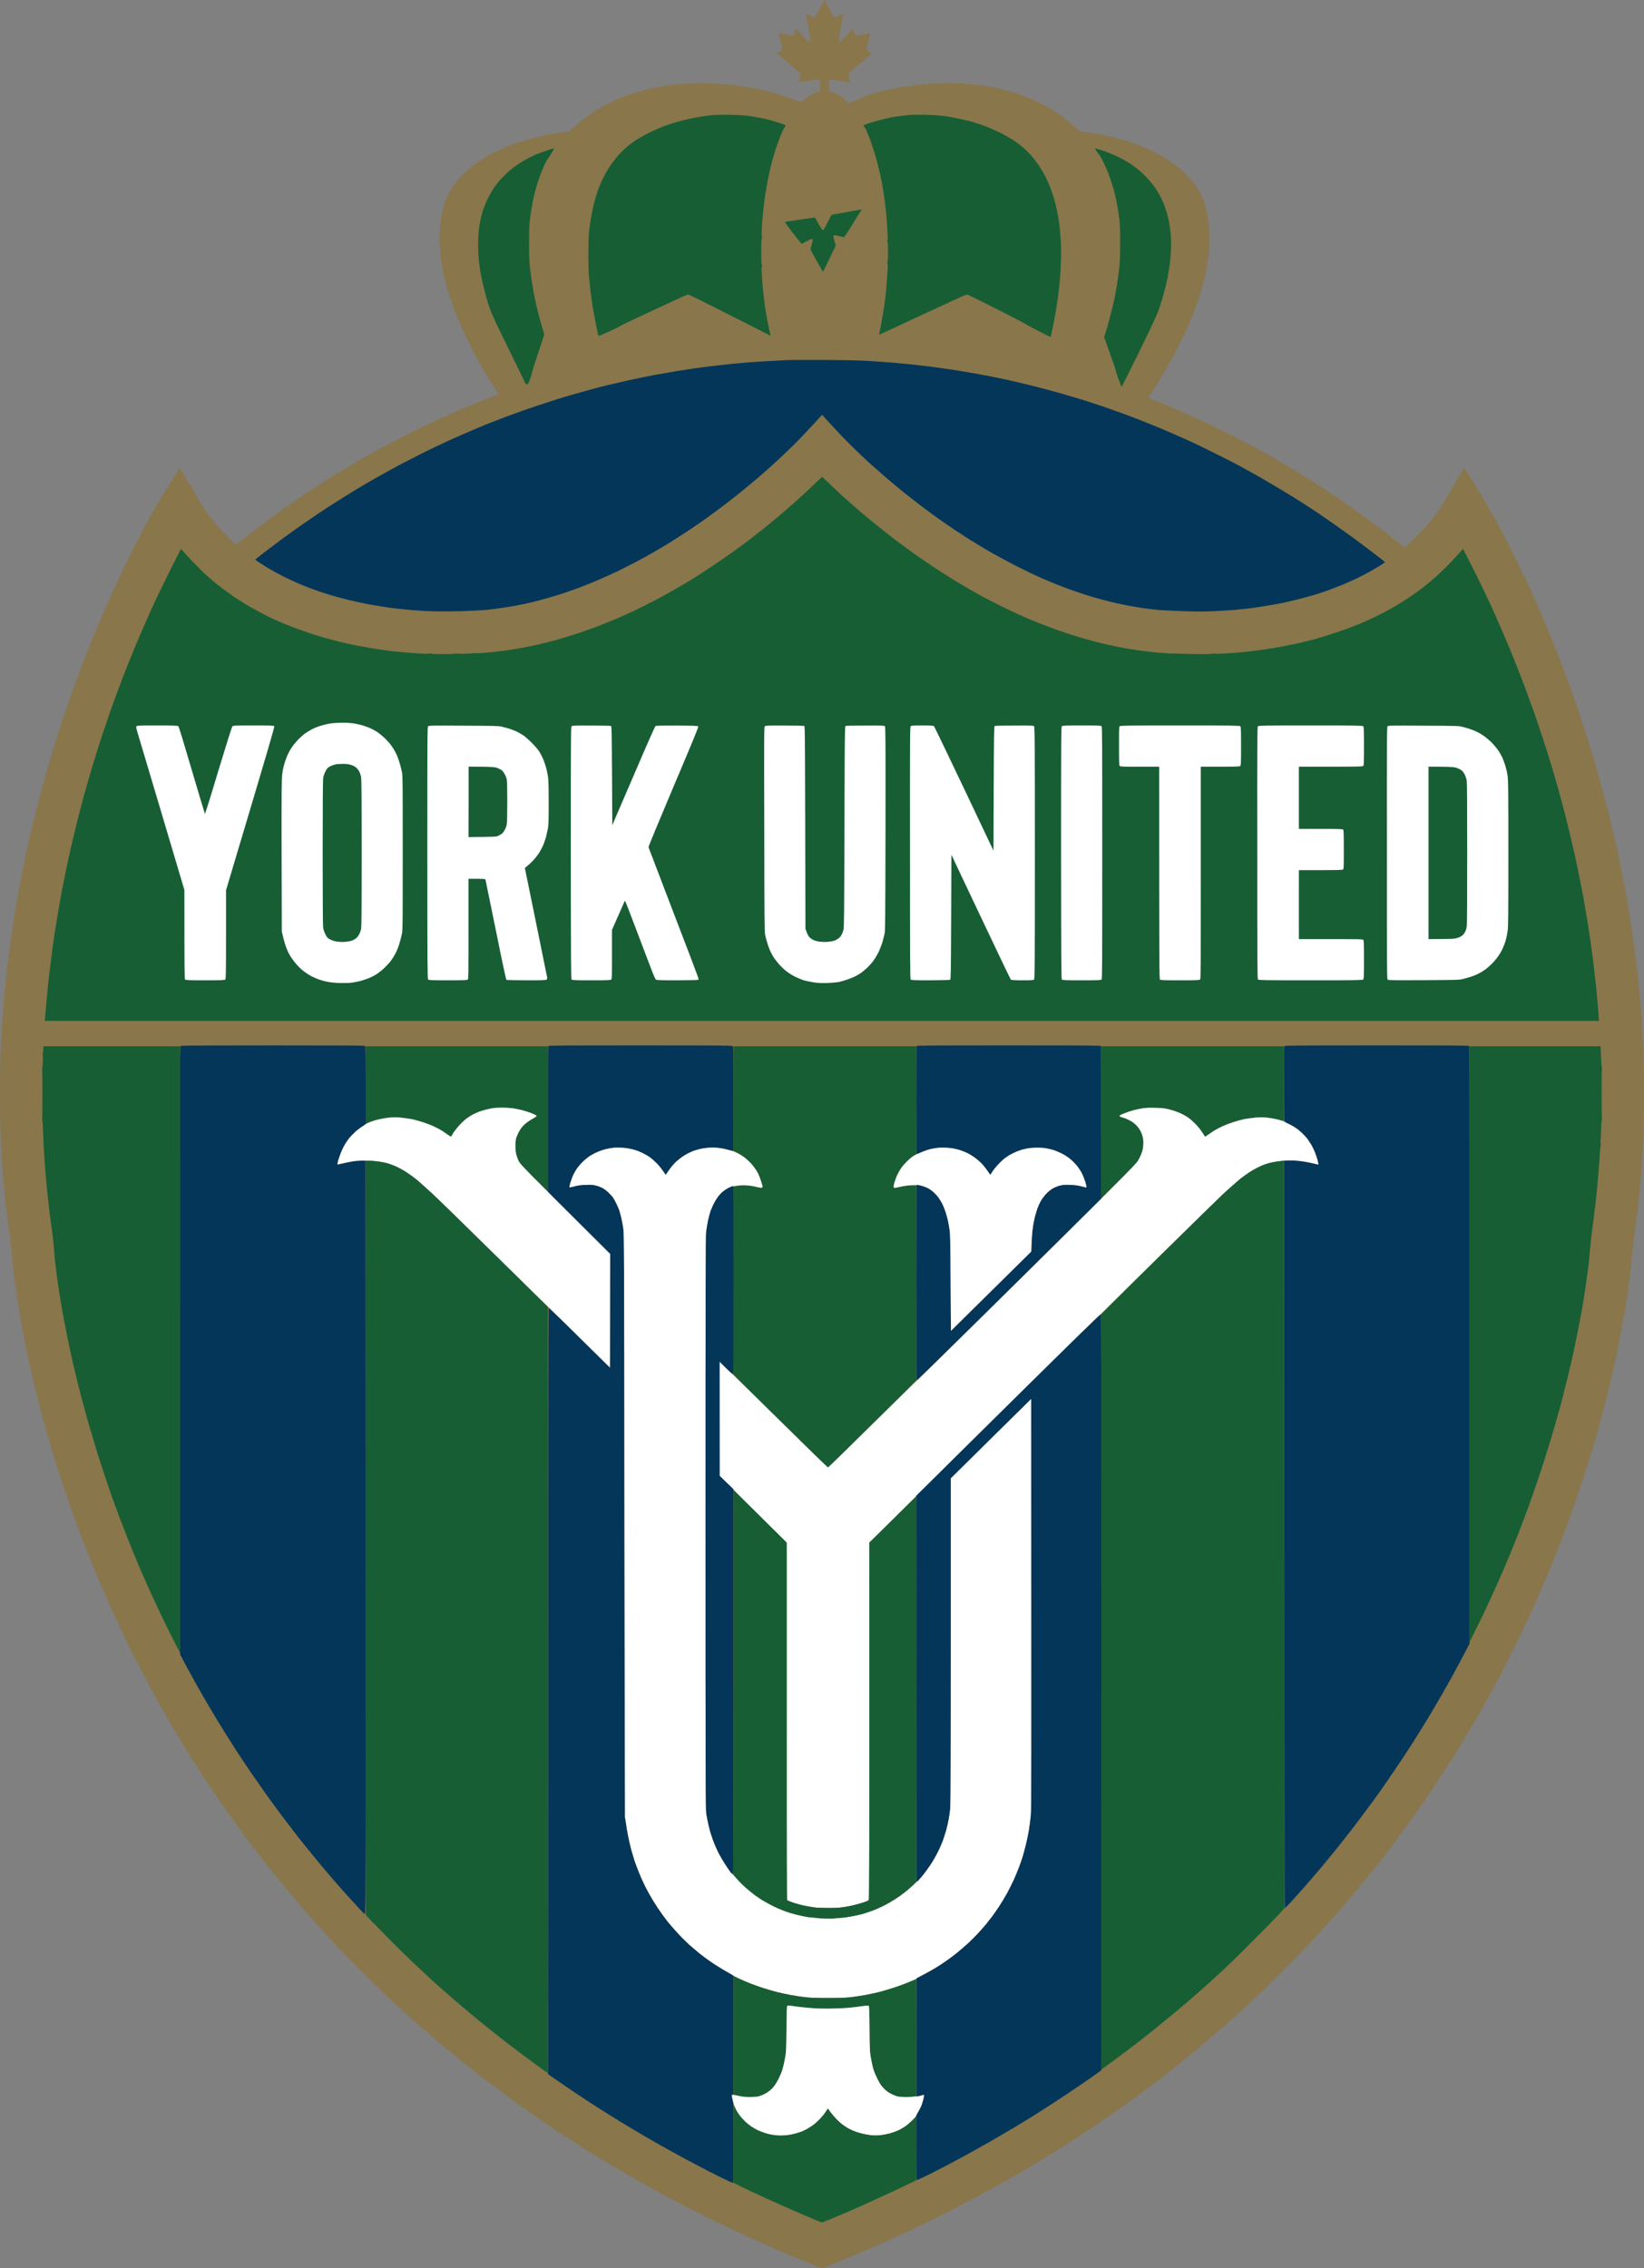 <svg xmlns="http://www.w3.org/2000/svg" viewBox="0.02 -0.01 144.96 200.01">
	<rect x="0.02" y="-0.01" width="144.96" height="200.01" fill="#808080" stroke="none"/>
	<style>
		tspan { white-space:pre }
		.shp0 { fill: #89764b } 
		.shp1 { fill: #175e34 } 
		.shp2 { fill: #043659 } 
		.shp3 { fill: #ffffff } 
	</style>
	<g>
		<path class="shp0" d="M72.52 0.36C72.41 0.57 72.23 0.9 72.13 1.09C72.02 1.29 71.9 1.47 71.86 1.49C71.8 1.53 71.71 1.5 71.44 1.36C71.24 1.26 71.08 1.19 71.08 1.19C71.07 1.2 71.16 1.71 71.28 2.33C71.39 2.95 71.47 3.5 71.46 3.54C71.44 3.58 71.41 3.62 71.39 3.64C71.36 3.65 71.31 3.66 71.28 3.65C71.24 3.64 70.99 3.37 70.71 3.05L70.2 2.48C70.05 2.98 69.99 3.13 69.96 3.14C69.93 3.15 69.63 3.1 69.29 3.03C68.96 2.96 68.68 2.91 68.68 2.92C68.67 2.93 68.75 3.24 68.85 3.62C68.98 4.09 69.03 4.33 69 4.38C68.98 4.42 68.86 4.5 68.73 4.55C68.6 4.6 68.49 4.66 68.5 4.68C68.5 4.69 68.96 5.09 69.53 5.55C70.23 6.12 70.57 6.43 70.59 6.5C70.6 6.56 70.58 6.73 70.53 6.9C70.48 7.07 70.45 7.21 70.46 7.22C70.47 7.23 70.86 7.19 71.33 7.12C71.8 7.05 72.22 6.99 72.26 6.98C72.32 6.97 72.33 7.01 72.33 7.52L72.33 8.06C72.09 8.1 71.9 8.17 71.76 8.23C71.62 8.29 71.41 8.41 71.3 8.49C71.18 8.57 71 8.72 70.88 8.82L70.68 9.01C69 8.41 68.3 8.18 68.03 8.11C67.76 8.04 67.27 7.93 66.93 7.86C66.6 7.79 66.01 7.68 65.63 7.63C65.24 7.57 64.64 7.49 64.3 7.45C63.95 7.42 63.26 7.37 62.76 7.35C62.22 7.33 61.48 7.33 60.94 7.35C60.45 7.37 59.85 7.4 59.62 7.43C59.38 7.45 59.05 7.49 58.88 7.52C58.7 7.54 58.3 7.61 57.99 7.67C57.68 7.73 57.16 7.84 56.83 7.92C56.51 8.01 55.97 8.17 55.63 8.29C55.29 8.4 54.82 8.58 54.58 8.69C54.33 8.79 53.95 8.97 53.72 9.08C53.5 9.2 53.11 9.41 52.86 9.56C52.61 9.71 52.19 9.98 51.94 10.15C51.68 10.33 51.31 10.61 51.12 10.78C50.92 10.94 50.64 11.19 50.51 11.32L50.25 11.56C49.44 11.67 48.89 11.76 48.52 11.83C48.15 11.9 47.53 12.04 47.13 12.14C46.74 12.24 46.2 12.39 45.93 12.48C45.66 12.56 45.18 12.74 44.85 12.86C44.53 12.99 43.96 13.25 43.59 13.44C43.22 13.63 42.67 13.95 42.37 14.15C42.06 14.35 41.64 14.67 41.42 14.85C41.2 15.03 40.85 15.36 40.64 15.58C40.44 15.8 40.15 16.15 40 16.36C39.85 16.57 39.64 16.93 39.52 17.16C39.4 17.4 39.24 17.81 39.16 18.09C39.09 18.37 38.98 18.84 38.93 19.13C38.88 19.42 38.82 19.93 38.8 20.27C38.77 20.6 38.76 21.13 38.78 21.43C38.79 21.73 38.84 22.23 38.87 22.55C38.91 22.86 38.97 23.31 39.01 23.54C39.06 23.77 39.14 24.17 39.2 24.42C39.25 24.68 39.38 25.16 39.48 25.5C39.57 25.84 39.74 26.37 39.86 26.68C39.97 27 40.12 27.42 40.21 27.63C40.29 27.84 40.48 28.31 40.64 28.67C40.79 29.03 41.14 29.77 41.42 30.31C41.69 30.86 42.03 31.52 42.18 31.77C42.32 32.03 42.6 32.51 42.8 32.85C43 33.18 43.34 33.74 43.55 34.08C43.77 34.43 43.95 34.72 43.95 34.75C43.95 34.77 43.88 34.81 43.79 34.84C43.7 34.87 43.12 35.09 42.49 35.34C41.87 35.59 41 35.95 40.57 36.13C40.14 36.31 39.34 36.67 38.78 36.92C38.22 37.18 37.11 37.71 36.31 38.11C35.51 38.51 34.4 39.08 33.85 39.38C33.29 39.68 32.49 40.12 32.07 40.36C31.66 40.6 30.96 41.01 30.54 41.26C30.11 41.52 29.4 41.95 28.97 42.22C28.55 42.49 27.91 42.9 27.56 43.13C27.21 43.35 26.57 43.79 26.13 44.09C25.69 44.39 25.06 44.83 24.74 45.06C24.41 45.3 23.63 45.87 23.01 46.34C22.38 46.81 21.64 47.38 21.36 47.6C21.08 47.82 20.84 48 20.81 48C20.79 48 20.49 47.72 20.15 47.38C19.8 47.04 19.34 46.54 19.11 46.27C18.89 46.01 18.59 45.64 18.45 45.45C18.32 45.26 18.07 44.9 17.9 44.65C17.73 44.39 17.22 43.53 16.76 42.73C16.3 41.94 15.9 41.28 15.88 41.28C15.86 41.28 15.44 41.91 14.96 42.69C14.48 43.47 13.88 44.46 13.62 44.9C13.37 45.34 12.96 46.09 12.71 46.57C12.45 47.05 11.96 48.01 11.61 48.7C11.26 49.4 10.76 50.43 10.49 51C10.22 51.57 9.79 52.53 9.52 53.13C9.25 53.74 8.86 54.65 8.65 55.16C8.43 55.67 8.07 56.57 7.84 57.15C7.61 57.73 7.21 58.75 6.96 59.43C6.71 60.1 6.32 61.16 6.1 61.79C5.88 62.42 5.58 63.31 5.43 63.77C5.28 64.24 4.99 65.15 4.79 65.8C4.59 66.45 4.28 67.48 4.11 68.08C3.94 68.68 3.68 69.62 3.54 70.15C3.4 70.68 3.16 71.61 3.01 72.22C2.87 72.82 2.63 73.83 2.49 74.46C2.35 75.08 2.12 76.17 1.99 76.86C1.85 77.56 1.64 78.67 1.52 79.33C1.41 79.99 1.24 81.04 1.14 81.66C1.05 82.27 0.93 83.13 0.87 83.58C0.81 84.02 0.7 84.87 0.63 85.48C0.57 86.08 0.46 87.1 0.4 87.73C0.34 88.37 0.26 89.47 0.21 90.16C0.17 90.86 0.11 91.91 0.08 92.51C0.04 93.15 0.02 94.73 0.02 96.45C0.02 98.17 0.04 99.74 0.08 100.36C0.11 100.93 0.16 101.82 0.19 102.34C0.23 102.87 0.28 103.64 0.32 104.05C0.35 104.47 0.43 105.26 0.49 105.81C0.55 106.35 0.63 107.1 0.68 107.47C0.72 107.84 0.81 108.47 0.87 108.87C0.92 109.26 1 109.93 1.03 110.34C1.07 110.76 1.14 111.44 1.18 111.84C1.23 112.25 1.32 112.92 1.37 113.34C1.43 113.76 1.54 114.46 1.61 114.9C1.68 115.35 1.81 116.13 1.9 116.66C2 117.18 2.17 118.06 2.28 118.62C2.39 119.18 2.56 119.98 2.66 120.41C2.75 120.84 2.92 121.59 3.04 122.08C3.16 122.57 3.38 123.47 3.54 124.09C3.7 124.7 3.97 125.68 4.13 126.26C4.3 126.84 4.52 127.6 4.62 127.95C4.73 128.3 4.99 129.12 5.2 129.79C5.41 130.45 5.79 131.59 6.04 132.32C6.29 133.05 6.68 134.13 6.9 134.73C7.12 135.32 7.52 136.35 7.79 137.03C8.06 137.7 8.52 138.82 8.82 139.52C9.11 140.22 9.54 141.2 9.78 141.71C10.01 142.23 10.35 142.97 10.54 143.36C10.72 143.76 11.08 144.51 11.33 145.03C11.59 145.55 12.05 146.46 12.36 147.06C12.66 147.65 13.15 148.57 13.44 149.1C13.74 149.64 14.23 150.53 14.55 151.09C14.87 151.64 15.36 152.49 15.65 152.97C15.93 153.44 16.39 154.18 16.65 154.61C16.92 155.04 17.44 155.86 17.81 156.43C18.18 157 18.79 157.91 19.16 158.45C19.53 159 20.12 159.85 20.47 160.33C20.82 160.82 21.47 161.71 21.92 162.32C22.38 162.92 23.07 163.82 23.46 164.32C23.86 164.82 24.47 165.58 24.82 166.01C25.17 166.44 25.85 167.25 26.34 167.83C26.83 168.4 27.59 169.26 28.03 169.75C28.47 170.24 29.12 170.95 29.48 171.33C29.84 171.72 30.78 172.68 31.57 173.48C32.36 174.28 33.43 175.33 33.95 175.83C34.47 176.32 35.23 177.03 35.64 177.4C36.04 177.77 36.75 178.39 37.2 178.79C37.65 179.18 38.33 179.76 38.7 180.07C39.07 180.39 39.72 180.93 40.15 181.28C40.58 181.63 41.26 182.18 41.67 182.5C42.08 182.82 42.93 183.47 43.57 183.95C44.21 184.43 45.1 185.09 45.55 185.42C46 185.74 46.77 186.29 47.26 186.62C47.74 186.96 48.7 187.61 49.39 188.06C50.07 188.51 51.21 189.24 51.92 189.69C52.63 190.13 53.62 190.73 54.13 191.04C54.64 191.34 55.46 191.81 55.95 192.09C56.43 192.37 57.23 192.82 57.72 193.09C58.2 193.35 59.06 193.81 59.62 194.11C60.17 194.4 61.37 195.01 62.27 195.46C63.18 195.91 64.45 196.52 65.1 196.82C65.75 197.13 66.8 197.61 67.44 197.89C68.08 198.17 69.03 198.59 69.55 198.81C70.07 199.03 70.94 199.38 71.48 199.6C72.02 199.82 72.48 200 72.51 200C72.54 200 73.01 199.82 73.55 199.6C74.1 199.37 75.04 198.98 75.64 198.73C76.25 198.47 77.16 198.07 77.67 197.85C78.18 197.62 78.96 197.26 79.42 197.05C79.87 196.85 80.78 196.41 81.44 196.1C82.1 195.78 83.2 195.23 83.89 194.88C84.57 194.53 85.54 194.03 86.04 193.76C86.54 193.49 87.39 193.03 87.94 192.73C88.48 192.42 89.37 191.91 89.92 191.6C90.46 191.28 91.28 190.79 91.73 190.52C92.18 190.25 92.96 189.77 93.46 189.45C93.96 189.14 94.93 188.51 95.61 188.06C96.3 187.61 97.19 187.01 97.59 186.73C98 186.45 98.73 185.94 99.22 185.59C99.71 185.24 100.54 184.63 101.07 184.23C101.61 183.83 102.49 183.16 103.04 182.73C103.58 182.31 104.48 181.59 105.04 181.13C105.59 180.68 106.51 179.9 107.08 179.41C107.65 178.92 108.52 178.16 109 177.73C109.49 177.29 110.18 176.65 110.54 176.32C110.9 175.98 112.08 174.82 113.16 173.74C114.24 172.66 115.48 171.39 115.92 170.91C116.36 170.43 117.01 169.71 117.37 169.31C117.74 168.9 118.37 168.17 118.79 167.68C119.21 167.19 119.84 166.43 120.21 165.99C120.57 165.55 121.19 164.77 121.59 164.26C121.99 163.75 122.71 162.82 123.17 162.19C123.64 161.56 124.34 160.61 124.72 160.08C125.1 159.55 125.86 158.43 126.42 157.59C126.98 156.75 127.7 155.65 128.02 155.14C128.34 154.63 128.91 153.7 129.29 153.07C129.67 152.44 130.21 151.51 130.5 151C130.79 150.49 131.25 149.67 131.51 149.19C131.78 148.7 132.27 147.78 132.6 147.14C132.93 146.5 133.44 145.49 133.73 144.9C134.02 144.31 134.44 143.42 134.68 142.92C134.91 142.42 135.29 141.58 135.52 141.06C135.75 140.54 136.12 139.68 136.34 139.16C136.56 138.64 136.95 137.7 137.2 137.07C137.45 136.44 137.81 135.51 138 135C138.19 134.49 138.55 133.49 138.8 132.78C139.05 132.08 139.43 130.96 139.64 130.31C139.85 129.66 140.11 128.85 140.21 128.5C140.32 128.15 140.55 127.38 140.72 126.79C140.89 126.2 141.15 125.28 141.29 124.74C141.43 124.21 141.68 123.24 141.84 122.59C142 121.94 142.23 120.93 142.36 120.35C142.49 119.77 142.68 118.86 142.78 118.32C142.89 117.79 143.05 116.93 143.14 116.4C143.24 115.88 143.38 115.03 143.46 114.5C143.54 113.98 143.66 113.11 143.73 112.56C143.8 112.01 143.89 111.23 143.92 110.81C143.96 110.39 144.02 109.83 144.05 109.56C144.08 109.3 144.18 108.56 144.26 107.94C144.34 107.31 144.46 106.35 144.51 105.81C144.57 105.26 144.65 104.47 144.68 104.05C144.72 103.64 144.77 102.87 144.81 102.34C144.84 101.82 144.9 100.91 144.92 100.32C144.96 99.68 144.98 98.09 144.98 96.43C144.98 94.78 144.96 93.17 144.92 92.53C144.89 91.92 144.83 90.86 144.79 90.16C144.74 89.47 144.66 88.37 144.6 87.73C144.54 87.1 144.43 86.08 144.37 85.48C144.3 84.87 144.19 84.02 144.13 83.58C144.07 83.13 143.96 82.34 143.88 81.8C143.8 81.27 143.65 80.34 143.55 79.73C143.44 79.13 143.27 78.18 143.16 77.62C143.06 77.07 142.88 76.16 142.76 75.62C142.64 75.07 142.43 74.13 142.3 73.53C142.16 72.92 141.91 71.91 141.75 71.27C141.59 70.63 141.3 69.57 141.12 68.9C140.94 68.24 140.66 67.28 140.51 66.77C140.35 66.26 140.06 65.31 139.85 64.66C139.65 64.01 139.33 63.04 139.14 62.51C138.96 61.97 138.67 61.14 138.49 60.65C138.32 60.16 138 59.32 137.8 58.77C137.59 58.23 137.26 57.39 137.07 56.91C136.88 56.44 136.55 55.64 136.35 55.14C136.14 54.64 135.75 53.75 135.49 53.16C135.23 52.56 134.8 51.62 134.54 51.07C134.28 50.51 133.76 49.44 133.39 48.7C133.02 47.96 132.52 46.98 132.27 46.53C132.03 46.07 131.63 45.34 131.37 44.9C131.12 44.46 130.52 43.47 130.04 42.69C129.56 41.91 129.15 41.28 129.12 41.28C129.1 41.27 128.71 41.93 128.25 42.73C127.78 43.53 127.22 44.46 127 44.8C126.78 45.13 126.4 45.65 126.17 45.94C125.94 46.23 125.35 46.87 124.85 47.36C124.36 47.85 123.93 48.26 123.9 48.26C123.87 48.26 123.63 48.09 123.36 47.87C123.1 47.66 122.53 47.22 122.1 46.89C121.67 46.56 121 46.05 120.6 45.76C120.21 45.47 119.55 45 119.15 44.71C118.74 44.43 117.91 43.86 117.29 43.45C116.68 43.04 115.79 42.46 115.33 42.17C114.87 41.88 114.13 41.43 113.71 41.18C113.28 40.92 112.59 40.52 112.19 40.29C111.78 40.06 111.02 39.64 110.5 39.35C109.98 39.07 108.83 38.48 107.95 38.04C107.07 37.6 105.94 37.06 105.44 36.84C104.94 36.61 104.16 36.27 103.71 36.08C103.26 35.88 102.53 35.58 102.09 35.4C101.65 35.22 101.28 35.08 101.28 35.07C101.27 35.07 101.42 34.83 101.61 34.54C101.8 34.25 102.14 33.7 102.37 33.31C102.61 32.93 103 32.25 103.26 31.79C103.51 31.34 103.91 30.57 104.15 30.08C104.39 29.59 104.71 28.91 104.86 28.56C105.01 28.21 105.25 27.63 105.39 27.25C105.53 26.88 105.73 26.29 105.84 25.94C105.95 25.6 106.11 25.02 106.2 24.66C106.29 24.3 106.41 23.71 106.47 23.35C106.53 22.99 106.6 22.45 106.62 22.14C106.65 21.81 106.66 21.23 106.65 20.67C106.64 20.12 106.6 19.57 106.56 19.34C106.52 19.12 106.46 18.8 106.43 18.64C106.39 18.48 106.31 18.15 106.23 17.92C106.16 17.69 106.02 17.34 105.92 17.14C105.82 16.94 105.64 16.64 105.52 16.46C105.39 16.28 105.14 15.96 104.95 15.74C104.77 15.53 104.43 15.19 104.2 14.99C103.96 14.79 103.61 14.51 103.41 14.37C103.22 14.23 102.87 14 102.63 13.86C102.4 13.72 102 13.5 101.75 13.37C101.49 13.25 100.97 13.02 100.59 12.86C100.21 12.71 99.67 12.52 99.41 12.44C99.14 12.36 98.7 12.23 98.44 12.16C98.17 12.09 97.62 11.97 97.21 11.89C96.81 11.81 96.19 11.7 95.84 11.65L95.21 11.56C94.72 11.1 94.39 10.81 94.16 10.63C93.93 10.44 93.55 10.16 93.31 10.01C93.08 9.85 92.72 9.62 92.51 9.5C92.3 9.38 91.95 9.19 91.73 9.08C91.51 8.97 91.12 8.79 90.87 8.68C90.61 8.57 90.14 8.39 89.81 8.28C89.49 8.17 88.96 8.01 88.63 7.92C88.31 7.84 87.79 7.73 87.47 7.67C87.16 7.61 86.68 7.53 86.4 7.5C86.12 7.46 85.66 7.41 85.38 7.39C85.11 7.37 84.53 7.34 84.1 7.33C83.67 7.32 82.99 7.33 82.58 7.35C82.17 7.37 81.55 7.41 81.19 7.45C80.83 7.49 80.22 7.57 79.84 7.63C79.46 7.68 78.87 7.79 78.53 7.86C78.19 7.93 77.67 8.05 77.37 8.13C76.99 8.23 76.53 8.39 75.85 8.69L74.88 9.11C74.49 8.74 74.26 8.56 74.12 8.47C73.98 8.38 73.78 8.26 73.66 8.21C73.54 8.16 73.38 8.1 73.29 8.09L73.13 8.06L73.13 6.99C73.7 7.06 74.11 7.12 74.41 7.16C74.7 7.21 74.95 7.23 74.97 7.22C74.98 7.21 74.95 7.06 74.9 6.88C74.84 6.66 74.82 6.54 74.85 6.48C74.87 6.43 75.34 6.02 75.9 5.56C76.45 5.1 76.91 4.71 76.92 4.69C76.93 4.68 76.82 4.61 76.68 4.54C76.48 4.44 76.42 4.39 76.42 4.32C76.42 4.26 76.5 3.93 76.59 3.58C76.69 3.22 76.76 2.93 76.75 2.92C76.74 2.91 76.47 2.96 76.15 3.03C75.65 3.14 75.54 3.15 75.47 3.11C75.42 3.07 75.37 2.96 75.33 2.82C75.3 2.7 75.26 2.57 75.25 2.54C75.23 2.51 75.05 2.69 74.76 3.02C74.5 3.32 74.25 3.58 74.21 3.61C74.15 3.65 74.1 3.66 74.05 3.63C74.01 3.61 73.98 3.54 73.98 3.47C73.98 3.41 74.06 2.9 74.17 2.33C74.27 1.77 74.36 1.28 74.36 1.25C74.36 1.2 74.27 1.22 74.02 1.35C73.82 1.45 73.65 1.51 73.6 1.5C73.55 1.49 73.45 1.37 73.37 1.21C73.29 1.07 73.12 0.73 72.98 0.47L72.73 -0.01L72.52 0.36Z"></path>
		<path class="shp1" d="M62.99 10.13C62.76 10.15 62.34 10.2 62.06 10.24C61.78 10.28 61.29 10.36 60.96 10.43C60.64 10.5 60.1 10.63 59.76 10.73C59.43 10.82 58.9 10.99 58.58 11.11C58.27 11.23 57.69 11.48 57.3 11.67C56.9 11.87 56.35 12.18 56.07 12.36C55.79 12.55 55.4 12.85 55.19 13.04C54.98 13.22 54.67 13.53 54.5 13.73C54.34 13.92 54.1 14.22 53.97 14.4C53.85 14.57 53.63 14.9 53.5 15.14C53.37 15.37 53.18 15.72 53.09 15.92C53 16.11 52.84 16.51 52.73 16.8C52.63 17.09 52.47 17.63 52.38 17.99C52.29 18.35 52.17 18.94 52.11 19.32C52.05 19.69 51.98 20.24 51.95 20.54C51.92 20.85 51.9 21.66 51.9 22.4C51.9 23.12 51.92 23.98 51.95 24.32C51.98 24.66 52.05 25.26 52.09 25.67C52.14 26.08 52.23 26.74 52.3 27.15C52.37 27.55 52.5 28.27 52.59 28.73C52.69 29.2 52.78 29.59 52.8 29.61C52.81 29.63 53.24 29.45 53.75 29.21C54.26 28.98 54.7 28.76 54.72 28.73C54.75 28.7 56.07 28.06 57.68 27.32C59.28 26.57 60.63 25.95 60.69 25.95C60.75 25.95 62.34 26.74 64.23 27.7C66.12 28.65 67.73 29.47 67.81 29.52C67.88 29.56 67.95 29.58 67.96 29.57C67.98 29.55 67.97 29.5 67.94 29.46C67.92 29.42 67.83 29.01 67.74 28.55C67.65 28.09 67.53 27.44 67.48 27.11C67.44 26.77 67.37 26.25 67.34 25.94C67.3 25.64 67.26 25.1 67.23 24.74C67.21 24.38 67.18 23.97 67.17 23.83C67.15 23.67 67.16 23.56 67.2 23.53C67.24 23.48 67.24 23.46 67.2 23.39C67.16 23.33 67.14 23 67.14 22.16C67.14 21.28 67.16 20.99 67.2 20.95C67.24 20.91 67.24 20.88 67.2 20.82C67.17 20.77 67.17 20.56 67.19 20.14C67.21 19.8 67.26 19.21 67.29 18.83C67.33 18.45 67.4 17.86 67.44 17.52C67.49 17.18 67.59 16.56 67.67 16.13C67.75 15.7 67.89 15.04 67.98 14.67C68.07 14.3 68.24 13.71 68.35 13.36C68.45 13.01 68.66 12.44 68.8 12.08C68.94 11.72 69.09 11.39 69.12 11.36C69.16 11.32 69.21 11.24 69.24 11.17C69.27 11.1 69.28 11.03 69.26 11.01C69.25 11 68.99 10.91 68.7 10.82C68.41 10.72 67.99 10.6 67.76 10.54C67.52 10.48 67.12 10.39 66.87 10.35C66.61 10.3 66.17 10.23 65.88 10.19C65.59 10.16 64.91 10.12 64.38 10.11C63.85 10.1 63.22 10.11 62.99 10.13ZM80.41 10.12C80.32 10.12 80.03 10.15 79.78 10.18C79.52 10.2 79.09 10.26 78.83 10.3C78.56 10.35 78.1 10.45 77.81 10.52C77.52 10.59 77.03 10.73 76.71 10.83C76.17 11.01 76.13 11.03 76.17 11.1C76.19 11.15 76.23 11.19 76.25 11.19C76.28 11.19 76.39 11.42 76.51 11.71C76.63 11.99 76.85 12.58 76.99 13.03C77.14 13.47 77.35 14.18 77.45 14.61C77.56 15.04 77.7 15.68 77.77 16.04C77.84 16.4 77.94 17.04 78 17.46C78.06 17.88 78.13 18.52 78.17 18.89C78.2 19.27 78.24 19.83 78.26 20.14C78.27 20.45 78.29 20.79 78.3 20.88C78.32 20.98 78.31 21.08 78.27 21.14C78.23 21.22 78.23 21.25 78.27 21.29C78.31 21.33 78.32 21.56 78.32 22.18C78.32 22.77 78.31 23.03 78.27 23.09C78.23 23.16 78.23 23.19 78.27 23.23C78.3 23.27 78.31 23.38 78.3 23.6C78.29 23.78 78.26 24.22 78.23 24.59C78.21 24.97 78.15 25.62 78.11 26.05C78.06 26.48 77.95 27.22 77.87 27.7C77.79 28.17 77.68 28.77 77.63 29.03C77.57 29.28 77.53 29.5 77.54 29.5C77.55 29.51 79.27 28.71 81.37 27.73C83.46 26.75 85.22 25.95 85.28 25.95C85.34 25.96 86.51 26.53 87.89 27.23C89.27 27.93 90.42 28.53 90.45 28.56C90.47 28.59 90.98 28.86 91.57 29.17L92.66 29.72C92.76 29.25 92.85 28.84 92.92 28.5C92.99 28.16 93.09 27.61 93.14 27.27C93.2 26.94 93.29 26.37 93.33 26.01C93.38 25.65 93.45 25.02 93.48 24.61C93.52 24.21 93.56 23.45 93.57 22.93C93.59 22.34 93.58 21.67 93.55 21.17C93.52 20.73 93.47 20.15 93.44 19.89C93.41 19.62 93.34 19.18 93.29 18.91C93.24 18.65 93.14 18.18 93.06 17.88C92.98 17.58 92.84 17.09 92.73 16.8C92.63 16.51 92.46 16.1 92.35 15.88C92.25 15.65 92.05 15.28 91.92 15.05C91.78 14.82 91.56 14.49 91.43 14.31C91.3 14.14 91.08 13.86 90.93 13.68C90.78 13.51 90.49 13.22 90.28 13.04C90.07 12.85 89.67 12.55 89.39 12.36C89.11 12.18 88.56 11.87 88.17 11.67C87.77 11.48 87.2 11.23 86.88 11.11C86.57 10.99 86.04 10.82 85.7 10.72C85.36 10.63 84.77 10.49 84.37 10.41C83.98 10.33 83.4 10.23 83.09 10.2C82.77 10.16 82.08 10.12 81.55 10.11C81.01 10.11 80.5 10.11 80.41 10.12ZM48.25 13.26C47.91 13.37 47.48 13.53 47.28 13.61C47.08 13.7 46.75 13.86 46.54 13.97C46.33 14.08 46.02 14.26 45.84 14.38C45.67 14.49 45.38 14.7 45.19 14.84C45.01 14.98 44.69 15.26 44.5 15.46C44.3 15.65 44.01 15.97 43.86 16.17C43.7 16.37 43.49 16.67 43.39 16.85C43.28 17.02 43.1 17.36 42.98 17.61C42.87 17.85 42.7 18.25 42.62 18.49C42.54 18.74 42.44 19.12 42.39 19.35C42.34 19.57 42.27 20 42.24 20.3C42.2 20.59 42.18 21.17 42.18 21.57C42.18 21.98 42.2 22.58 42.24 22.9C42.27 23.23 42.33 23.68 42.37 23.9C42.41 24.12 42.48 24.52 42.54 24.78C42.6 25.05 42.73 25.57 42.83 25.94C42.93 26.32 43.1 26.87 43.2 27.17C43.32 27.53 43.65 28.26 44.15 29.28C44.57 30.14 45.2 31.43 45.55 32.15C45.9 32.87 46.24 33.56 46.29 33.68C46.39 33.89 46.4 33.9 46.51 33.86C46.61 33.82 46.64 33.76 46.77 33.39C46.85 33.15 46.91 32.92 46.91 32.89C46.91 32.86 47.15 32.08 47.46 31.16L48.01 29.49C47.67 28.35 47.51 27.75 47.43 27.42C47.35 27.1 47.23 26.56 47.16 26.22C47.09 25.88 46.98 25.29 46.93 24.91C46.87 24.53 46.79 23.9 46.74 23.52C46.69 22.99 46.67 22.47 46.67 21.38C46.67 20.27 46.69 19.81 46.75 19.32C46.79 18.97 46.87 18.43 46.93 18.11C46.98 17.8 47.08 17.35 47.14 17.12C47.19 16.89 47.31 16.48 47.39 16.21C47.47 15.95 47.62 15.52 47.72 15.26C47.82 15.01 47.98 14.64 48.07 14.44C48.16 14.24 48.27 14.04 48.32 14C48.36 13.95 48.51 13.74 48.64 13.51C48.77 13.29 48.88 13.1 48.87 13.08C48.86 13.07 48.58 13.14 48.25 13.26ZM96.58 13.11C96.58 13.12 96.63 13.21 96.7 13.31C96.76 13.41 96.86 13.54 96.92 13.6C96.98 13.66 97.14 13.95 97.29 14.23C97.43 14.52 97.63 14.97 97.73 15.24C97.84 15.51 97.99 15.95 98.07 16.21C98.16 16.48 98.27 16.89 98.33 17.12C98.39 17.35 98.48 17.8 98.54 18.11C98.6 18.43 98.68 18.97 98.72 19.32C98.78 19.8 98.79 20.28 98.79 21.41C98.79 22.49 98.77 23.04 98.72 23.54C98.68 23.91 98.6 24.53 98.54 24.91C98.48 25.29 98.38 25.88 98.31 26.22C98.24 26.56 98.1 27.16 97.99 27.57C97.89 27.98 97.71 28.63 97.6 29.02L97.38 29.72C98.17 31.92 98.4 32.59 98.4 32.65C98.4 32.7 98.51 33.04 98.64 33.41C98.77 33.78 98.9 34.08 98.92 34.08C98.95 34.08 99.66 32.65 100.52 30.9C101.94 27.98 102.09 27.65 102.31 26.96C102.45 26.54 102.64 25.89 102.73 25.52C102.83 25.15 102.95 24.59 103.01 24.28C103.07 23.96 103.14 23.47 103.18 23.18C103.22 22.89 103.26 22.35 103.27 21.98C103.29 21.57 103.28 21.05 103.25 20.69C103.22 20.35 103.16 19.88 103.11 19.63C103.07 19.39 102.98 19 102.91 18.77C102.84 18.53 102.71 18.15 102.62 17.92C102.52 17.69 102.35 17.33 102.23 17.12C102.11 16.91 101.9 16.58 101.75 16.38C101.61 16.18 101.32 15.84 101.1 15.61C100.87 15.38 100.55 15.07 100.38 14.93C100.2 14.79 99.93 14.59 99.77 14.48C99.6 14.37 99.28 14.18 99.05 14.05C98.82 13.92 98.42 13.73 98.16 13.62C97.91 13.51 97.48 13.34 97.2 13.25C96.93 13.16 96.68 13.09 96.65 13.09C96.61 13.09 96.58 13.1 96.58 13.11ZM74.69 18.69C73.99 18.81 73.38 18.92 73.35 18.94C73.33 18.95 73.16 19.25 72.99 19.61C72.73 20.13 72.65 20.27 72.58 20.27C72.52 20.27 72.43 20.14 72.19 19.72C72.03 19.41 71.88 19.17 71.87 19.17C71.86 19.17 71.26 19.25 70.54 19.36C69.82 19.46 69.23 19.56 69.22 19.57C69.22 19.58 69.54 20.02 69.94 20.54C70.34 21.06 70.68 21.49 70.71 21.49C70.73 21.49 70.94 21.38 71.17 21.25C71.52 21.06 71.6 21.03 71.65 21.08C71.7 21.12 71.69 21.2 71.6 21.52C71.54 21.74 71.49 21.94 71.49 21.98C71.49 22.01 71.73 22.47 72.03 22.99C72.32 23.51 72.57 23.94 72.58 23.94C72.6 23.94 72.86 23.42 73.16 22.79L73.71 21.64C73.53 21.02 73.49 20.81 73.5 20.78C73.51 20.75 73.55 20.73 73.61 20.73C73.66 20.73 73.84 20.77 74.02 20.81C74.19 20.86 74.37 20.9 74.42 20.9C74.48 20.9 74.66 20.63 75.2 19.75C75.58 19.12 75.93 18.57 75.97 18.53C76.01 18.49 76.03 18.45 76.01 18.46C75.99 18.46 75.4 18.56 74.69 18.69Z"></path>
		<path class="shp2" d="M69.27 31.75C68.82 31.77 68.1 31.81 67.66 31.84C67.23 31.86 66.51 31.91 66.07 31.94C65.63 31.98 64.89 32.04 64.42 32.09C63.96 32.14 63.2 32.22 62.74 32.28C62.27 32.33 61.55 32.43 61.13 32.49C60.72 32.55 60.02 32.66 59.59 32.73C59.17 32.8 58.31 32.95 57.7 33.06C57.08 33.18 56.1 33.38 55.52 33.51C54.94 33.64 54.16 33.82 53.77 33.91C53.39 34 52.65 34.19 52.13 34.33C51.61 34.47 50.72 34.72 50.17 34.88C49.61 35.04 48.43 35.42 47.53 35.72C46.64 36.01 45.45 36.43 44.9 36.64C44.34 36.85 43.54 37.16 43.12 37.32C42.71 37.49 41.91 37.82 41.35 38.06C40.8 38.3 39.91 38.69 39.39 38.93C38.87 39.17 37.91 39.63 37.26 39.95C36.61 40.28 35.64 40.78 35.09 41.07C34.55 41.36 33.6 41.89 32.98 42.24C32.37 42.59 31.52 43.09 31.1 43.35C30.69 43.6 30.05 44 29.69 44.23C29.33 44.45 28.64 44.91 28.15 45.23C27.67 45.56 26.92 46.07 26.49 46.37C26.06 46.67 25.33 47.2 24.86 47.54C24.4 47.88 23.71 48.41 23.32 48.7C22.94 49 22.6 49.27 22.56 49.3C22.51 49.34 22.57 49.4 22.99 49.66C23.25 49.84 23.68 50.1 23.93 50.24C24.19 50.39 24.71 50.67 25.09 50.86C25.48 51.05 26.06 51.32 26.38 51.46C26.71 51.6 27.28 51.83 27.67 51.97C28.05 52.11 28.69 52.32 29.08 52.44C29.47 52.56 30.17 52.75 30.62 52.86C31.07 52.97 31.78 53.13 32.2 53.21C32.62 53.29 33.27 53.41 33.66 53.47C34.04 53.53 34.67 53.62 35.07 53.66C35.46 53.71 36.17 53.77 36.63 53.81C37.09 53.85 37.92 53.89 38.46 53.9C39.01 53.91 40.07 53.9 40.83 53.88C41.58 53.85 42.51 53.8 42.89 53.77C43.28 53.73 43.91 53.65 44.31 53.59C44.7 53.54 45.32 53.43 45.68 53.36C46.04 53.29 46.61 53.17 46.94 53.09C47.28 53.01 47.91 52.84 48.35 52.71C48.8 52.59 49.5 52.37 49.91 52.23C50.33 52.08 50.99 51.85 51.38 51.7C51.77 51.55 52.42 51.28 52.84 51.1C53.25 50.93 53.96 50.6 54.43 50.38C54.89 50.15 55.61 49.79 56.02 49.58C56.43 49.36 57.15 48.97 57.62 48.7C58.09 48.43 58.83 47.99 59.26 47.72C59.69 47.45 60.35 47.02 60.73 46.77C61.12 46.51 61.69 46.12 62 45.9C62.31 45.68 62.94 45.23 63.39 44.89C63.84 44.55 64.54 44.02 64.93 43.71C65.32 43.39 65.93 42.9 66.28 42.6C66.63 42.31 67.15 41.87 67.44 41.61C67.73 41.36 68.29 40.85 68.68 40.49C69.08 40.12 69.73 39.49 70.14 39.09C70.54 38.69 71.24 37.95 71.69 37.46C72.13 36.97 72.51 36.57 72.51 36.57C72.52 36.58 72.91 37 73.37 37.51C73.84 38.02 74.61 38.83 75.1 39.31C75.58 39.79 76.28 40.45 76.65 40.79C77.03 41.13 77.69 41.71 78.13 42.09C78.57 42.47 79.29 43.07 79.73 43.42C80.17 43.78 80.85 44.3 81.23 44.59C81.61 44.88 82.26 45.36 82.66 45.65C83.07 45.94 83.75 46.41 84.18 46.7C84.61 46.98 85.3 47.43 85.7 47.68C86.11 47.94 86.89 48.4 87.43 48.72C87.98 49.03 88.99 49.57 89.69 49.93C90.38 50.28 91.32 50.73 91.77 50.93C92.23 51.13 92.91 51.41 93.29 51.56C93.68 51.72 94.32 51.96 94.73 52.1C95.13 52.24 95.83 52.47 96.29 52.61C96.74 52.74 97.42 52.93 97.81 53.02C98.19 53.12 98.83 53.26 99.24 53.34C99.65 53.42 100.31 53.54 100.72 53.6C101.12 53.66 101.75 53.73 102.11 53.77C102.47 53.8 103.49 53.85 104.38 53.88C105.62 53.92 106.27 53.92 107.11 53.88C107.71 53.85 108.51 53.8 108.9 53.77C109.28 53.73 109.84 53.67 110.14 53.64C110.44 53.6 111.09 53.51 111.58 53.43C112.06 53.35 112.75 53.23 113.09 53.16C113.44 53.08 114.06 52.94 114.46 52.84C114.87 52.74 115.52 52.56 115.9 52.45C116.28 52.33 116.87 52.14 117.21 52.01C117.54 51.89 118.1 51.67 118.45 51.53C118.8 51.38 119.34 51.14 119.65 50.99C119.97 50.84 120.47 50.58 120.77 50.41C121.07 50.24 121.5 49.99 121.73 49.85C121.96 49.7 122.14 49.58 122.14 49.57C122.14 49.56 122.04 49.47 121.92 49.37C121.8 49.28 121.37 48.94 120.96 48.63C120.55 48.32 119.86 47.8 119.42 47.47C118.98 47.15 118.21 46.6 117.71 46.25C117.21 45.9 116.55 45.44 116.24 45.23C115.92 45.02 115.3 44.61 114.84 44.32C114.39 44.03 113.57 43.52 113.01 43.19C112.45 42.85 111.56 42.33 111.03 42.02C110.49 41.72 109.7 41.28 109.26 41.04C108.82 40.8 107.83 40.3 107.06 39.92C106.3 39.54 105.31 39.06 104.87 38.86C104.43 38.66 103.61 38.3 103.06 38.06C102.5 37.82 101.62 37.46 101.1 37.25C100.57 37.04 99.75 36.72 99.26 36.54C98.77 36.36 98.02 36.09 97.59 35.94C97.17 35.79 96.33 35.52 95.74 35.33C95.15 35.15 94.17 34.85 93.57 34.68C92.96 34.51 91.87 34.21 91.14 34.03C90.41 33.85 89.28 33.58 88.63 33.44C87.98 33.3 86.99 33.1 86.42 33C85.85 32.9 84.9 32.73 84.31 32.64C83.72 32.55 82.71 32.4 82.07 32.32C81.44 32.24 80.52 32.14 80.05 32.09C79.57 32.04 78.82 31.98 78.38 31.94C77.94 31.91 77.08 31.85 76.46 31.81C75.73 31.77 74.44 31.74 72.71 31.73C71.26 31.72 69.71 31.73 69.27 31.75Z"></path>
		<path class="shp1" d="M72.14 42.38C71.96 42.56 71.51 42.98 71.15 43.32C70.79 43.66 70.19 44.2 69.82 44.52C69.45 44.85 68.91 45.31 68.62 45.56C68.33 45.8 67.89 46.16 67.65 46.36C67.41 46.56 67 46.88 66.74 47.08C66.49 47.28 66.08 47.59 65.84 47.78C65.59 47.96 65.01 48.39 64.55 48.72C64.09 49.05 63.24 49.63 62.67 50.01C62.1 50.39 61.35 50.88 60.99 51.1C60.63 51.32 59.95 51.72 59.49 51.98C59.02 52.25 58.26 52.67 57.78 52.92C57.31 53.17 56.54 53.56 56.07 53.78C55.61 54 54.84 54.35 54.36 54.55C53.89 54.75 53.18 55.04 52.78 55.19C52.39 55.35 51.64 55.61 51.12 55.79C50.6 55.96 49.8 56.21 49.35 56.34C48.89 56.47 48.24 56.64 47.89 56.72C47.54 56.81 46.89 56.95 46.44 57.04C45.98 57.13 45.28 57.25 44.87 57.31C44.47 57.37 43.86 57.45 43.53 57.48C43.19 57.52 42.67 57.56 42.37 57.58C42.06 57.6 41.79 57.6 41.76 57.58C41.73 57.56 41.69 57.56 41.66 57.59C41.63 57.61 41.3 57.63 40.93 57.64C40.56 57.64 40.23 57.63 40.19 57.61C40.16 57.59 40.11 57.6 40.09 57.63C40.06 57.66 39.73 57.67 39.08 57.67C38.35 57.67 38.09 57.66 38.05 57.62C38.02 57.59 37.98 57.58 37.93 57.61C37.89 57.63 37.68 57.64 37.47 57.64C37.26 57.63 36.72 57.6 36.27 57.56C35.82 57.53 35.12 57.46 34.71 57.42C34.3 57.37 33.61 57.28 33.17 57.21C32.73 57.14 31.98 57.01 31.51 56.92C31.03 56.82 30.3 56.66 29.88 56.56C29.46 56.45 28.83 56.28 28.47 56.18C28.11 56.08 27.44 55.86 26.99 55.71C26.54 55.55 25.89 55.32 25.56 55.18C25.22 55.05 24.74 54.85 24.48 54.74C24.23 54.63 23.68 54.36 23.26 54.15C22.84 53.93 22.24 53.6 21.91 53.41C21.59 53.22 21.06 52.89 20.75 52.68C20.44 52.47 19.96 52.13 19.7 51.93C19.43 51.73 19.01 51.4 18.77 51.19C18.52 50.98 18.17 50.67 17.99 50.5C17.81 50.32 17.41 49.93 17.12 49.63C16.82 49.33 16.45 48.92 16.28 48.73L15.98 48.39C15.7 48.92 15.24 49.82 14.8 50.73C14.35 51.63 13.74 52.89 13.46 53.51C13.17 54.14 12.69 55.24 12.38 55.96C12.07 56.68 11.63 57.75 11.4 58.33C11.16 58.91 10.77 59.92 10.53 60.57C10.29 61.22 9.94 62.18 9.75 62.7C9.57 63.22 9.22 64.23 8.99 64.94C8.76 65.64 8.39 66.82 8.17 67.55C7.95 68.28 7.63 69.41 7.45 70.04C7.28 70.68 7 71.73 6.84 72.37C6.68 73.01 6.44 74 6.31 74.58C6.17 75.16 5.98 76.04 5.88 76.53C5.78 77.01 5.6 77.91 5.48 78.51C5.37 79.11 5.19 80.12 5.09 80.75C4.98 81.37 4.85 82.21 4.79 82.61C4.73 83 4.62 83.85 4.54 84.48C4.45 85.12 4.34 86.09 4.28 86.64C4.22 87.18 4.14 88.09 4.09 88.64C4.04 89.2 4 89.74 3.98 89.84L3.96 90.01L141.01 90.01C141 89.83 140.98 89.5 140.95 89.15C140.92 88.8 140.85 87.95 140.78 87.25C140.71 86.55 140.58 85.39 140.49 84.67C140.4 83.95 140.26 82.98 140.19 82.5C140.12 82.02 139.99 81.18 139.89 80.62C139.8 80.06 139.63 79.11 139.52 78.51C139.4 77.91 139.22 77.01 139.12 76.53C139.02 76.04 138.83 75.16 138.69 74.58C138.56 74 138.31 72.97 138.14 72.28C137.97 71.6 137.67 70.49 137.49 69.81C137.3 69.14 136.99 68.06 136.79 67.41C136.59 66.76 136.24 65.64 136.01 64.94C135.78 64.23 135.43 63.22 135.25 62.7C135.06 62.18 134.73 61.26 134.51 60.67C134.29 60.08 133.9 59.07 133.64 58.43C133.39 57.8 132.93 56.68 132.62 55.96C132.31 55.24 131.83 54.14 131.54 53.51C131.26 52.89 130.66 51.65 130.23 50.77C129.79 49.89 129.34 48.99 129.22 48.78L129.02 48.39C128.43 49.06 128.02 49.5 127.72 49.8C127.42 50.1 126.98 50.53 126.74 50.75C126.49 50.97 126.06 51.34 125.77 51.57C125.48 51.81 124.99 52.17 124.69 52.38C124.39 52.59 123.92 52.91 123.64 53.08C123.36 53.25 122.9 53.52 122.63 53.68C122.35 53.84 121.8 54.12 121.4 54.32C121.01 54.51 120.43 54.78 120.12 54.91C119.8 55.04 119.28 55.25 118.96 55.37C118.63 55.49 117.98 55.72 117.51 55.87C117.04 56.03 116.3 56.25 115.87 56.37C115.43 56.48 114.77 56.65 114.4 56.73C114.03 56.81 113.39 56.94 112.97 57.02C112.55 57.1 111.87 57.21 111.45 57.27C111.03 57.33 110.43 57.4 110.12 57.44C109.81 57.47 109.3 57.52 109 57.55C108.7 57.57 108.16 57.61 107.8 57.63C107.33 57.65 107.13 57.65 107.09 57.62C107.05 57.58 107.01 57.58 106.95 57.63C106.87 57.67 106.55 57.68 105.21 57.66C104.3 57.64 103.36 57.62 103.12 57.61C102.88 57.6 102.35 57.56 101.96 57.52C101.57 57.49 100.84 57.4 100.36 57.33C99.87 57.26 99.08 57.13 98.61 57.03C98.13 56.94 97.31 56.75 96.77 56.62C96.24 56.48 95.4 56.25 94.92 56.1C94.43 55.94 93.76 55.73 93.44 55.61C93.12 55.5 92.57 55.29 92.22 55.16C91.87 55.03 91.3 54.8 90.95 54.66C90.6 54.51 90 54.24 89.61 54.07C89.22 53.89 88.56 53.57 88.14 53.36C87.71 53.15 87.1 52.83 86.78 52.66C86.45 52.48 85.87 52.16 85.49 51.94C85.11 51.72 84.45 51.33 84.04 51.08C83.62 50.82 82.84 50.32 82.31 49.97C81.77 49.61 81.02 49.1 80.64 48.83C80.26 48.55 79.6 48.07 79.18 47.76C78.77 47.45 78.02 46.86 77.52 46.46C77.02 46.06 76.25 45.43 75.81 45.05C75.37 44.67 74.73 44.11 74.4 43.81C74.06 43.5 73.51 42.98 73.16 42.65C72.82 42.32 72.53 42.05 72.51 42.05C72.49 42.05 72.33 42.2 72.14 42.38Z"></path>
		<path class="shp3" d="M29.14 63.78C28.92 63.82 28.53 63.91 28.28 63.99C28.02 64.07 27.66 64.22 27.48 64.32C27.29 64.42 27.02 64.59 26.87 64.7C26.72 64.82 26.48 65.03 26.34 65.17C26.21 65.31 26.02 65.53 25.92 65.65C25.82 65.78 25.67 66 25.59 66.14C25.51 66.28 25.38 66.53 25.31 66.71C25.24 66.88 25.14 67.19 25.08 67.38C25.02 67.58 24.94 67.96 24.91 68.23C24.85 68.66 24.84 69.44 24.85 75.43L24.87 82.14C25.01 82.76 25.11 83.11 25.18 83.32C25.25 83.53 25.37 83.83 25.44 83.98C25.52 84.13 25.65 84.36 25.74 84.48C25.82 84.61 26.01 84.85 26.16 85.02C26.3 85.19 26.57 85.45 26.76 85.6C26.95 85.75 27.26 85.96 27.46 86.06C27.65 86.16 27.97 86.3 28.15 86.36C28.34 86.43 28.66 86.52 28.87 86.56C29.11 86.61 29.5 86.65 29.94 86.67C30.38 86.68 30.78 86.67 31.02 86.64C31.23 86.61 31.54 86.56 31.72 86.51C31.89 86.47 32.2 86.37 32.41 86.29C32.62 86.22 32.95 86.06 33.15 85.94C33.34 85.82 33.67 85.57 33.88 85.37C34.09 85.17 34.37 84.87 34.49 84.71C34.6 84.55 34.78 84.28 34.87 84.1C34.97 83.93 35.12 83.56 35.21 83.28C35.3 83 35.41 82.57 35.46 82.33C35.53 81.91 35.53 81.48 35.53 75.2C35.53 68.91 35.53 68.48 35.46 68.06C35.41 67.82 35.3 67.39 35.21 67.11C35.12 66.83 34.97 66.46 34.87 66.29C34.78 66.11 34.61 65.85 34.5 65.7C34.39 65.54 34.14 65.27 33.95 65.08C33.75 64.9 33.44 64.64 33.26 64.52C33.07 64.4 32.79 64.25 32.62 64.18C32.46 64.11 32.16 64.01 31.95 63.94C31.74 63.88 31.39 63.81 31.17 63.77C30.94 63.74 30.5 63.71 30.16 63.72C29.82 63.72 29.36 63.75 29.14 63.78ZM12.06 64.03C12.01 64.09 12.02 64.16 12.13 64.53C12.2 64.76 13.17 68 14.27 71.71L16.28 78.47C16.28 85.81 16.29 86.31 16.34 86.36C16.4 86.42 16.65 86.43 18.11 86.43C19.57 86.43 19.83 86.42 19.88 86.36C19.94 86.31 19.95 85.89 19.95 82.39L19.95 78.49C23.88 65.34 24.24 64.08 24.2 64.03C24.15 63.97 23.92 63.96 22.36 63.96C20.7 63.96 20.58 63.97 20.51 64.04C20.46 64.09 19.96 65.68 19.27 67.96C18.64 70.08 18.1 71.79 18.09 71.76C18.07 71.73 17.55 69.99 16.93 67.89C16.19 65.37 15.79 64.05 15.74 64.02C15.68 63.98 15.26 63.96 13.89 63.96C12.33 63.96 12.11 63.97 12.06 64.03ZM37.77 64.03C37.7 64.09 37.7 64.83 37.7 75.2C37.7 85.01 37.71 86.31 37.77 86.36C37.82 86.42 38.07 86.43 39.52 86.43C40.95 86.43 41.21 86.42 41.27 86.36C41.33 86.31 41.33 85.84 41.33 81.89L41.33 77.48C42.8 77.48 42.81 77.48 42.83 77.57C42.84 77.62 43.25 79.62 43.74 82.01C44.28 84.71 44.64 86.37 44.67 86.39C44.7 86.41 45.5 86.43 46.44 86.43C47.91 86.43 48.17 86.42 48.22 86.36C48.26 86.33 48.28 86.26 48.27 86.2C48.26 86.15 47.81 83.95 47.28 81.32L46.3 76.53C46.62 76.27 46.84 76.06 47 75.9C47.16 75.73 47.39 75.44 47.51 75.26C47.64 75.07 47.8 74.77 47.89 74.58C47.97 74.4 48.08 74.08 48.14 73.89C48.19 73.69 48.27 73.34 48.32 73.11C48.39 72.73 48.4 72.45 48.4 70.76C48.4 69.39 48.38 68.74 48.34 68.48C48.31 68.28 48.24 67.95 48.19 67.74C48.13 67.53 48.02 67.19 47.94 66.98C47.85 66.77 47.69 66.46 47.59 66.29C47.46 66.09 47.2 65.78 46.9 65.48C46.63 65.21 46.3 64.92 46.16 64.83C46.02 64.74 45.78 64.6 45.63 64.52C45.48 64.45 45.19 64.33 44.98 64.26C44.77 64.2 44.46 64.11 44.28 64.07C44 64 43.66 63.99 40.9 63.98C38.13 63.96 37.84 63.97 37.77 64.03ZM50.42 64.03C50.36 64.09 50.35 64.95 50.35 75.2C50.36 85.01 50.37 86.31 50.42 86.36C50.48 86.42 50.73 86.43 52.17 86.43C53.61 86.43 53.86 86.42 53.92 86.36C53.98 86.31 53.98 86.05 53.98 84.15L53.98 81.99C54.85 80 55.11 79.42 55.12 79.4C55.14 79.39 55.57 80.51 56.09 81.88C56.61 83.25 57.2 84.82 57.41 85.35C57.61 85.89 57.81 86.34 57.85 86.37C57.91 86.42 58.34 86.43 59.72 86.43C60.71 86.43 61.54 86.41 61.57 86.39C61.6 86.38 61.62 86.32 61.61 86.26C61.6 86.2 60.61 83.59 59.4 80.45C58.2 77.32 57.21 74.72 57.2 74.69C57.19 74.65 58.18 72.26 59.4 69.37C61.07 65.44 61.62 64.1 61.59 64.05C61.55 63.99 61.29 63.98 59.72 63.97C58.29 63.97 57.87 63.97 57.81 64.02C57.77 64.05 57.04 65.69 56.2 67.66C55.35 69.63 54.51 71.59 54.33 72L54.01 72.76C53.97 64.59 53.96 64.04 53.9 64.01C53.86 63.98 53.14 63.97 52.16 63.97C50.7 63.96 50.48 63.97 50.42 64.03ZM67.46 64.03C67.39 64.09 67.39 64.75 67.41 73.1C67.42 81.37 67.43 82.13 67.49 82.45C67.53 82.64 67.63 83 67.71 83.25C67.79 83.5 67.92 83.83 68 83.98C68.07 84.13 68.21 84.36 68.29 84.48C68.38 84.61 68.57 84.85 68.71 85.02C68.86 85.19 69.13 85.45 69.32 85.6C69.51 85.76 69.85 85.97 70.12 86.11C70.37 86.23 70.75 86.39 70.96 86.45C71.17 86.5 71.55 86.58 71.8 86.62C72.16 86.67 72.44 86.68 72.99 86.67C73.39 86.65 73.83 86.61 74 86.58C74.16 86.54 74.47 86.45 74.69 86.38C74.91 86.3 75.23 86.18 75.39 86.1C75.55 86.02 75.8 85.87 75.94 85.78C76.08 85.68 76.32 85.48 76.48 85.33C76.64 85.18 76.88 84.91 77.01 84.74C77.14 84.56 77.33 84.25 77.44 84.04C77.55 83.83 77.7 83.45 77.79 83.19C77.87 82.92 77.97 82.55 78.01 82.36C78.08 82.04 78.08 81.28 78.1 73.05C78.11 65.13 78.1 64.08 78.05 64.03C77.99 63.97 77.74 63.96 76.31 63.97C75.32 63.97 74.6 63.98 74.57 64.01C74.51 64.04 74.5 65.09 74.48 72.9C74.46 80.72 74.45 81.79 74.39 81.99C74.36 82.12 74.29 82.3 74.24 82.39C74.19 82.49 74.1 82.61 74.03 82.67C73.97 82.74 73.84 82.82 73.74 82.87C73.65 82.92 73.46 82.98 73.32 83C73.18 83.03 72.93 83.05 72.75 83.05C72.58 83.05 72.32 83.03 72.17 83.01C72.03 82.98 71.82 82.92 71.71 82.86C71.6 82.81 71.45 82.69 71.37 82.6C71.29 82.51 71.19 82.31 71.14 82.16L71.04 81.89C71.01 65.1 71 64.04 70.94 64.01C70.9 63.98 70.18 63.97 69.2 63.97C67.73 63.96 67.52 63.97 67.46 64.03ZM80.32 64.03C80.26 64.09 80.25 64.95 80.26 75.2C80.26 85.01 80.27 86.31 80.32 86.36C80.38 86.42 80.63 86.43 82.06 86.43C83.05 86.42 83.77 86.41 83.8 86.38C83.86 86.35 83.87 85.67 83.89 80.85L83.91 75.36C87.92 83.85 89.12 86.34 89.15 86.37C89.2 86.41 89.47 86.43 90.18 86.43C90.97 86.43 91.15 86.42 91.2 86.36C91.26 86.31 91.27 85.23 91.27 75.2C91.27 65.38 91.26 64.08 91.2 64.03C91.15 63.97 90.9 63.96 89.47 63.97C88.48 63.97 87.76 63.98 87.73 64.01C87.67 64.04 87.66 64.72 87.64 69.52L87.62 75C83.61 66.53 82.41 64.05 82.37 64.02C82.32 63.98 82.06 63.96 81.35 63.96C80.54 63.96 80.38 63.97 80.32 64.03ZM93.65 64.03C93.59 64.09 93.58 64.95 93.58 75.2C93.59 85.01 93.6 86.31 93.65 86.36C93.71 86.42 93.96 86.43 95.4 86.43C96.84 86.43 97.09 86.42 97.15 86.36C97.21 86.31 97.21 85.23 97.21 75.2C97.21 65.38 97.21 64.08 97.15 64.03C97.1 63.97 96.85 63.96 95.4 63.96C93.93 63.96 93.71 63.97 93.65 64.03ZM98.75 64.03C98.69 64.09 98.69 64.27 98.69 65.78C98.69 67.22 98.7 67.48 98.75 67.53C98.81 67.59 99.06 67.6 100.53 67.6L102.23 67.6C102.23 85.2 102.24 86.31 102.3 86.36C102.35 86.42 102.61 86.43 104.07 86.43C105.52 86.43 105.78 86.42 105.84 86.36C105.9 86.31 105.9 85.39 105.9 76.95L105.9 67.6C109.07 67.6 109.32 67.59 109.38 67.53C109.44 67.48 109.45 67.26 109.45 65.78C109.45 64.34 109.44 64.08 109.38 64.03C109.33 63.97 108.68 63.96 104.07 63.96C99.36 63.96 98.82 63.97 98.75 64.03ZM110.94 64.03C110.88 64.09 110.87 64.95 110.88 75.2C110.88 85.01 110.89 86.31 110.94 86.36C111 86.42 111.57 86.43 115.58 86.43C119.59 86.43 120.16 86.42 120.22 86.36C120.28 86.31 120.29 86.09 120.29 84.61C120.29 83.17 120.28 82.91 120.22 82.86C120.17 82.8 119.79 82.8 117.35 82.8L114.55 82.8L114.55 76.72C118.11 76.72 118.39 76.71 118.45 76.65C118.51 76.6 118.51 76.38 118.51 74.9C118.51 73.45 118.5 73.2 118.45 73.15C118.4 73.09 118.12 73.08 116.47 73.08L114.55 73.08L114.55 67.6C119.78 67.6 120.16 67.59 120.22 67.53C120.28 67.48 120.29 67.26 120.29 65.78C120.29 64.34 120.28 64.08 120.22 64.03C120.17 63.97 119.59 63.96 115.59 63.96C111.49 63.96 111.01 63.97 110.94 64.03ZM122.37 64.03C122.31 64.09 122.3 64.81 122.31 75.2C122.31 85.71 122.31 86.3 122.38 86.37C122.45 86.43 122.76 86.43 125.56 86.42C128.54 86.4 128.67 86.4 129.04 86.31C129.25 86.26 129.58 86.16 129.77 86.1C129.97 86.03 130.27 85.91 130.43 85.82C130.59 85.74 130.85 85.58 131 85.47C131.15 85.36 131.42 85.12 131.61 84.93C131.79 84.74 132.03 84.45 132.14 84.29C132.25 84.13 132.41 83.86 132.49 83.69C132.57 83.52 132.7 83.2 132.77 82.97C132.83 82.75 132.92 82.36 132.95 82.12C133.01 81.73 133.02 80.9 133.02 75.26C133.02 69.61 133.01 68.79 132.95 68.4C132.92 68.15 132.83 67.76 132.76 67.53C132.69 67.3 132.57 66.97 132.49 66.79C132.41 66.62 132.25 66.34 132.14 66.18C132.04 66.02 131.8 65.74 131.63 65.55C131.46 65.37 131.16 65.11 130.98 64.97C130.79 64.83 130.49 64.64 130.31 64.55C130.13 64.46 129.84 64.34 129.66 64.28C129.48 64.22 129.17 64.13 128.97 64.08C128.63 64 128.48 63.99 125.53 63.98C122.73 63.96 122.44 63.97 122.37 64.03Z"></path>
		<path class="shp1" d="M29.57 67.4C29.44 67.43 29.23 67.51 29.1 67.58C28.9 67.69 28.85 67.75 28.71 68.02C28.61 68.23 28.54 68.43 28.51 68.63C28.49 68.81 28.47 71.37 28.47 75.2C28.47 79.02 28.49 81.58 28.51 81.76C28.54 81.96 28.61 82.16 28.71 82.37C28.85 82.65 28.89 82.7 29.12 82.82C29.26 82.9 29.49 82.98 29.63 83C29.77 83.03 30.02 83.05 30.2 83.05C30.37 83.05 30.63 83.03 30.77 83C30.91 82.98 31.1 82.92 31.19 82.87C31.28 82.82 31.41 82.74 31.48 82.67C31.54 82.61 31.64 82.48 31.69 82.37C31.75 82.27 31.82 82.08 31.85 81.95C31.9 81.76 31.91 80.62 31.91 75.22C31.91 69.87 31.9 68.67 31.85 68.46C31.82 68.32 31.75 68.13 31.71 68.04C31.66 67.95 31.57 67.82 31.51 67.75C31.45 67.68 31.31 67.59 31.21 67.53C31.11 67.48 30.91 67.41 30.77 67.39C30.63 67.36 30.35 67.34 30.16 67.35C29.96 67.35 29.69 67.37 29.57 67.4ZM41.34 70.69L41.33 73.8C43.6 73.78 43.78 73.77 43.93 73.7C44.02 73.66 44.16 73.58 44.24 73.53C44.33 73.47 44.45 73.32 44.52 73.18C44.6 73.05 44.68 72.82 44.7 72.68C44.73 72.53 44.75 71.77 44.75 70.69C44.75 69.58 44.73 68.87 44.7 68.72C44.68 68.6 44.6 68.39 44.52 68.25C44.45 68.12 44.33 67.96 44.26 67.91C44.19 67.85 44.03 67.77 43.9 67.72C43.69 67.63 43.59 67.62 42.51 67.6L41.34 67.59L41.34 70.69ZM125.98 75.2L125.98 82.8C127.56 82.79 128.14 82.78 128.29 82.75C128.43 82.73 128.64 82.66 128.75 82.61C128.86 82.55 128.99 82.46 129.04 82.41C129.09 82.35 129.17 82.23 129.22 82.13C129.27 82.03 129.33 81.83 129.35 81.69C129.38 81.52 129.39 79.13 129.39 75.27C129.39 71.09 129.38 69.02 129.35 68.83C129.32 68.65 129.25 68.44 129.15 68.25C129.01 68 128.96 67.95 128.74 67.82C128.59 67.74 128.38 67.67 128.21 67.64C128.06 67.62 127.5 67.6 126.96 67.6L125.98 67.6L125.98 75.2Z"></path>
		<path class="shp2" d="M15.94 92.22C15.89 92.26 15.88 96.14 15.89 119.07L15.9 145.87C16.24 146.51 16.55 147.1 16.82 147.58C17.08 148.07 17.56 148.92 17.87 149.46C18.19 150.01 18.64 150.79 18.89 151.19C19.13 151.6 19.56 152.3 19.84 152.75C20.13 153.21 20.63 153.99 20.95 154.5C21.28 155 21.82 155.81 22.15 156.29C22.48 156.77 23.08 157.63 23.48 158.2C23.89 158.77 24.56 159.68 24.97 160.23C25.38 160.77 25.99 161.56 26.31 161.98C26.64 162.4 27.23 163.13 27.62 163.6C28 164.08 28.68 164.89 29.12 165.4C29.56 165.91 30.08 166.51 30.28 166.73C30.47 166.95 30.98 167.51 31.4 167.96C32.01 168.63 32.17 168.79 32.21 168.74C32.26 168.7 32.27 162.63 32.26 135.51L32.24 102.32C31.65 102.33 31.26 102.38 30.98 102.43C30.7 102.48 30.32 102.55 30.13 102.6C29.95 102.65 29.79 102.67 29.78 102.66C29.76 102.65 29.8 102.48 29.85 102.29C29.91 102.1 30.02 101.78 30.1 101.58C30.18 101.39 30.32 101.09 30.42 100.93C30.51 100.77 30.67 100.53 30.77 100.4C30.87 100.27 31.09 100.04 31.26 99.88C31.43 99.71 31.73 99.48 31.92 99.36L32.26 99.13C32.27 92.99 32.25 92.26 32.21 92.22C32.17 92.18 30.54 92.17 24.08 92.17C17.86 92.17 15.99 92.18 15.94 92.22ZM48.36 92.23C48.34 92.27 48.33 95.18 48.33 98.7L48.33 105.11L53.82 110.56L53.8 120.57C49.66 116.49 48.44 115.31 48.41 115.32C48.37 115.33 48.35 122.13 48.35 149.11L48.34 182.88C48.94 183.3 49.49 183.68 49.96 184C50.42 184.32 51.27 184.88 51.83 185.25C52.4 185.62 53.3 186.2 53.84 186.53C54.37 186.86 55.22 187.39 55.74 187.69C56.25 188 57.15 188.52 57.74 188.86C58.33 189.2 59.23 189.7 59.74 189.98C60.25 190.26 61.07 190.7 61.56 190.95C62.04 191.21 62.92 191.66 63.51 191.95C64.09 192.24 64.6 192.48 64.63 192.46C64.69 192.45 64.7 192.02 64.7 188.95C64.7 185.59 64.7 185.44 64.61 185.12C64.57 184.93 64.53 184.77 64.53 184.75C64.53 184.73 64.56 184.72 64.59 184.72C64.63 184.72 64.66 184.69 64.68 184.65C64.69 184.62 64.7 182.25 64.7 179.39L64.7 174.18C64.26 173.94 63.87 173.72 63.56 173.53C63.25 173.34 62.81 173.06 62.59 172.9C62.37 172.75 61.96 172.44 61.68 172.22C61.4 171.99 60.97 171.62 60.71 171.39C60.46 171.16 60.03 170.73 59.77 170.44C59.5 170.15 59.09 169.68 58.86 169.39C58.63 169.1 58.25 168.57 58.01 168.21C57.77 167.85 57.44 167.31 57.27 167C57.1 166.7 56.87 166.26 56.76 166.01C56.64 165.77 56.45 165.33 56.34 165.04C56.22 164.75 56.05 164.29 55.96 164.03C55.88 163.76 55.75 163.33 55.68 163.08C55.61 162.82 55.5 162.34 55.43 162C55.36 161.66 55.27 161.15 55.23 160.86C55.19 160.57 55.15 160.29 55.13 160.23C55.12 160.17 55.1 148.57 55.08 134.45C55.06 110.31 55.05 108.75 54.98 108.3C54.94 108.03 54.86 107.62 54.81 107.39C54.75 107.16 54.67 106.84 54.62 106.69C54.56 106.54 54.45 106.27 54.35 106.08C54.26 105.89 54.13 105.66 54.05 105.55C53.97 105.45 53.79 105.25 53.64 105.11C53.49 104.97 53.25 104.79 53.1 104.72C52.95 104.65 52.69 104.55 52.53 104.52C52.3 104.46 52.1 104.45 51.67 104.47C51.24 104.48 50.99 104.51 50.67 104.6C50.44 104.66 50.24 104.7 50.23 104.69C50.22 104.67 50.24 104.54 50.28 104.4C50.32 104.26 50.41 103.99 50.48 103.8C50.55 103.61 50.71 103.31 50.83 103.12C50.95 102.94 51.19 102.64 51.37 102.47C51.54 102.29 51.83 102.06 52 101.94C52.18 101.83 52.48 101.66 52.68 101.58C52.87 101.49 53.2 101.38 53.39 101.33C53.59 101.28 53.94 101.22 54.17 101.2C54.45 101.17 54.74 101.18 55.01 101.2C55.23 101.23 55.51 101.27 55.62 101.29C55.73 101.31 55.94 101.37 56.09 101.42C56.24 101.47 56.52 101.59 56.71 101.68C56.89 101.77 57.16 101.92 57.3 102.02C57.43 102.11 57.71 102.35 57.91 102.55C58.11 102.75 58.37 103.07 58.49 103.25L58.72 103.59C59.12 103 59.36 102.71 59.51 102.55C59.66 102.4 59.93 102.18 60.1 102.05C60.27 101.93 60.55 101.76 60.71 101.68C60.87 101.6 61.17 101.48 61.37 101.41C61.56 101.35 61.87 101.27 62.04 101.24C62.21 101.21 62.58 101.19 62.84 101.19C63.11 101.19 63.47 101.21 63.64 101.24C63.82 101.27 64.11 101.34 64.29 101.4C64.47 101.45 64.63 101.49 64.66 101.48C64.68 101.46 64.7 99.89 64.7 96.88C64.7 92.86 64.69 92.29 64.63 92.23C64.58 92.18 63.62 92.17 56.48 92.17C49.32 92.17 48.38 92.18 48.36 92.23ZM80.83 92.23C80.82 92.27 80.81 94.41 80.81 97C80.81 100.73 80.82 101.72 80.86 101.73C80.89 101.75 81.01 101.71 81.12 101.65C81.24 101.6 81.47 101.5 81.63 101.44C81.79 101.39 82.1 101.3 82.31 101.26C82.53 101.22 82.89 101.19 83.19 101.19C83.47 101.19 83.84 101.21 84.01 101.24C84.19 101.27 84.49 101.35 84.69 101.41C84.89 101.48 85.18 101.6 85.34 101.68C85.5 101.76 85.78 101.93 85.95 102.05C86.13 102.18 86.39 102.4 86.54 102.55C86.7 102.71 86.94 103 87.08 103.21L87.34 103.59C87.68 103.07 87.95 102.75 88.15 102.55C88.34 102.35 88.62 102.11 88.76 102.02C88.9 101.92 89.15 101.77 89.33 101.69C89.5 101.6 89.78 101.48 89.94 101.43C90.1 101.37 90.4 101.3 90.59 101.26C90.82 101.22 91.16 101.19 91.5 101.19C91.84 101.19 92.17 101.22 92.39 101.27C92.57 101.31 92.84 101.37 92.98 101.42C93.12 101.47 93.4 101.59 93.61 101.69C93.82 101.79 94.15 102 94.34 102.15C94.53 102.3 94.79 102.56 94.92 102.71C95.05 102.87 95.23 103.13 95.33 103.29C95.42 103.46 95.55 103.73 95.61 103.91C95.68 104.08 95.75 104.33 95.78 104.45C95.81 104.58 95.82 104.69 95.82 104.7C95.81 104.7 95.61 104.66 95.38 104.6C95.06 104.51 94.82 104.48 94.39 104.47C93.95 104.45 93.75 104.46 93.52 104.52C93.36 104.55 93.11 104.65 92.96 104.72C92.8 104.8 92.56 104.97 92.39 105.13C92.23 105.28 92.02 105.54 91.91 105.7C91.8 105.86 91.64 106.17 91.56 106.38C91.47 106.58 91.35 106.99 91.27 107.28C91.2 107.57 91.11 108.04 91.08 108.32C91.04 108.6 90.99 109.17 90.98 109.59L90.95 110.35L83.87 117.34C83.82 109.5 83.81 108.84 83.75 108.44C83.71 108.19 83.65 107.83 83.61 107.64C83.57 107.46 83.48 107.12 83.41 106.9C83.34 106.68 83.21 106.35 83.12 106.16C83.03 105.98 82.85 105.69 82.73 105.53C82.6 105.37 82.39 105.15 82.26 105.04C82.12 104.93 81.91 104.79 81.78 104.73C81.65 104.67 81.39 104.58 81.21 104.53C80.93 104.46 80.87 104.46 80.84 104.5C80.82 104.53 80.81 108.4 80.81 113.09C80.81 120.02 80.82 121.63 80.86 121.67C80.9 121.7 81.51 121.12 83.72 118.94C85.27 117.42 88.92 113.81 91.83 110.94L97.13 105.7C97.13 95.31 97.12 92.27 97.11 92.23C97.09 92.18 96.15 92.17 88.97 92.17C81.8 92.17 80.86 92.18 80.83 92.23ZM113.28 92.23C113.24 92.27 113.23 92.94 113.25 95.59L113.26 98.9C113.92 99.23 114.21 99.4 114.34 99.49C114.47 99.58 114.69 99.77 114.84 99.91C114.99 100.05 115.19 100.27 115.29 100.4C115.38 100.53 115.54 100.77 115.64 100.93C115.73 101.09 115.88 101.39 115.96 101.59C116.04 101.8 116.15 102.12 116.2 102.31C116.24 102.5 116.28 102.67 116.27 102.67C116.26 102.68 116.11 102.65 115.92 102.6C115.73 102.55 115.35 102.47 115.08 102.42C114.71 102.36 114.39 102.33 113.92 102.33L113.26 102.32C113.26 157.2 113.28 168.23 113.3 168.24C113.33 168.25 113.59 167.98 113.9 167.65C114.2 167.32 114.73 166.72 115.08 166.33C115.43 165.93 116.01 165.25 116.39 164.81C116.76 164.37 117.31 163.7 117.61 163.33C117.91 162.96 118.44 162.3 118.77 161.87C119.11 161.45 119.73 160.64 120.14 160.08C120.56 159.52 121.19 158.67 121.54 158.18C121.88 157.69 122.46 156.88 122.8 156.36C123.15 155.85 123.72 155 124.07 154.46C124.42 153.93 124.97 153.07 125.29 152.54C125.62 152.02 126.2 151.06 126.58 150.41C126.96 149.76 127.57 148.7 127.93 148.05C128.29 147.4 128.81 146.43 129.09 145.89L129.6 144.92C129.61 104.14 129.6 92.27 129.58 92.23C129.57 92.18 128.62 92.17 121.45 92.17C114.66 92.17 113.33 92.18 113.28 92.23Z"></path>
		<path class="shp1" d="M3.84 92.52C3.84 92.66 3.82 92.8 3.79 92.82C3.76 92.85 3.76 92.89 3.78 92.93C3.8 92.96 3.81 93.23 3.8 93.52C3.79 93.81 3.77 94.07 3.75 94.1C3.73 94.13 3.72 94.19 3.74 94.23C3.75 94.27 3.76 95.26 3.76 96.43C3.76 97.61 3.75 98.6 3.74 98.64C3.72 98.68 3.73 98.74 3.75 98.77C3.77 98.79 3.8 99.19 3.81 99.64C3.83 100.09 3.85 100.64 3.86 100.84C3.87 101.05 3.91 101.65 3.94 102.17C3.98 102.7 4.04 103.46 4.07 103.86C4.11 104.27 4.17 104.96 4.22 105.4C4.27 105.85 4.35 106.59 4.41 107.05C4.47 107.52 4.56 108.21 4.62 108.59C4.67 108.98 4.73 109.47 4.74 109.69C4.76 109.91 4.81 110.47 4.85 110.94C4.9 111.4 4.99 112.13 5.04 112.56C5.1 112.99 5.21 113.75 5.29 114.25C5.37 114.75 5.52 115.63 5.63 116.21C5.74 116.79 5.93 117.75 6.05 118.34C6.18 118.94 6.37 119.8 6.47 120.27C6.58 120.73 6.78 121.57 6.92 122.12C7.06 122.68 7.27 123.49 7.39 123.92C7.5 124.35 7.73 125.16 7.89 125.73C8.06 126.3 8.37 127.34 8.58 128.03C8.8 128.73 9.14 129.78 9.34 130.36C9.53 130.94 9.8 131.72 9.93 132.09C10.06 132.46 10.34 133.22 10.55 133.78C10.76 134.33 11.14 135.3 11.39 135.93C11.64 136.56 12.04 137.53 12.27 138.08C12.51 138.64 12.94 139.61 13.22 140.24C13.51 140.86 13.96 141.84 14.23 142.41C14.51 142.98 14.9 143.78 15.1 144.18C15.3 144.59 15.57 145.1 15.68 145.32L15.9 145.73L15.9 92.25L3.84 92.25L3.84 92.52ZM32.26 95.67L32.26 99.09C32.74 98.89 33.08 98.78 33.34 98.71C33.6 98.65 34.04 98.57 34.33 98.54C34.72 98.51 34.99 98.51 35.36 98.54C35.64 98.57 36.07 98.63 36.31 98.67C36.56 98.72 37.01 98.85 37.33 98.95C37.64 99.05 38.08 99.22 38.3 99.33C38.52 99.43 38.81 99.59 38.95 99.67C39.09 99.76 39.33 99.92 39.49 100.04C39.66 100.16 39.79 100.23 39.8 100.21C39.81 100.19 39.91 100.02 40.03 99.83C40.15 99.65 40.41 99.33 40.61 99.12C40.81 98.91 41.09 98.66 41.23 98.57C41.37 98.47 41.6 98.32 41.75 98.25C41.9 98.17 42.15 98.06 42.3 98.01C42.45 97.95 42.77 97.86 43 97.8C43.31 97.72 43.58 97.69 44.05 97.67C44.45 97.65 44.84 97.66 45.11 97.7C45.34 97.73 45.74 97.8 45.99 97.87C46.25 97.93 46.63 98.06 46.85 98.14C47.06 98.22 47.27 98.32 47.3 98.35C47.35 98.4 47.35 98.42 47.31 98.45C47.28 98.47 47.17 98.53 47.07 98.59C46.96 98.64 46.74 98.78 46.57 98.9C46.39 99.02 46.17 99.22 46.07 99.35C45.96 99.47 45.81 99.71 45.73 99.87C45.65 100.04 45.55 100.26 45.52 100.38C45.49 100.5 45.47 100.79 45.47 101.03C45.47 101.29 45.49 101.6 45.53 101.75C45.57 101.9 45.66 102.17 45.75 102.34C45.85 102.56 45.98 102.75 46.15 102.93C46.3 103.08 46.85 103.62 47.38 104.13L48.34 105.07L48.33 92.25L32.26 92.25L32.26 95.67ZM64.69 96.86L64.68 101.47C65.23 101.75 65.55 101.96 65.73 102.1C65.92 102.25 66.16 102.49 66.28 102.62C66.4 102.76 66.55 102.96 66.62 103.06C66.7 103.17 66.81 103.36 66.88 103.5C66.95 103.64 67.05 103.91 67.11 104.1C67.17 104.28 67.23 104.48 67.24 104.54C67.26 104.6 67.25 104.67 67.23 104.71C67.19 104.76 67.15 104.76 66.84 104.68C66.65 104.63 66.32 104.56 66.11 104.54C65.89 104.51 65.57 104.5 65.35 104.51C65.14 104.53 64.91 104.56 64.82 104.58L64.68 104.62C64.69 117.37 64.68 121.09 64.66 121.11C64.64 121.14 66.24 122.75 68.8 125.27C71.09 127.53 73 129.39 73.03 129.39C73.06 129.39 74.83 127.66 76.97 125.54C79.31 123.23 80.85 121.68 80.83 121.65C80.82 121.62 80.81 117.74 80.81 113.04L80.81 104.48C80.04 104.52 79.65 104.58 79.44 104.63C79.23 104.68 79.01 104.73 78.95 104.74C78.88 104.75 78.84 104.74 78.82 104.69C78.8 104.65 78.83 104.47 78.89 104.25C78.95 104.05 79.06 103.75 79.14 103.59C79.21 103.43 79.36 103.17 79.46 103.02C79.56 102.87 79.79 102.6 79.96 102.43C80.14 102.25 80.4 102.03 80.56 101.93L80.83 101.75L80.81 92.25L64.7 92.25L64.69 96.86ZM97.13 98.94L97.13 105.64C99.8 103.03 100.17 102.64 100.32 102.41C100.42 102.24 100.55 102 100.61 101.86C100.67 101.72 100.75 101.48 100.78 101.33C100.81 101.18 100.84 100.93 100.84 100.77C100.84 100.61 100.82 100.39 100.79 100.26C100.77 100.14 100.68 99.91 100.6 99.75C100.51 99.56 100.35 99.35 100.19 99.19C100.02 99.02 99.82 98.88 99.6 98.77C99.41 98.67 99.18 98.57 99.07 98.55C98.97 98.52 98.84 98.47 98.79 98.45C98.71 98.4 98.71 98.39 98.76 98.34C98.79 98.31 98.99 98.22 99.21 98.14C99.42 98.05 99.81 97.93 100.06 97.87C100.32 97.8 100.72 97.73 100.95 97.7C101.21 97.66 101.6 97.65 102 97.67C102.47 97.69 102.74 97.72 103.06 97.8C103.29 97.86 103.6 97.95 103.75 98.01C103.9 98.06 104.16 98.18 104.32 98.26C104.48 98.34 104.73 98.49 104.87 98.6C105.01 98.7 105.26 98.93 105.43 99.1C105.6 99.27 105.85 99.57 105.98 99.77C106.12 99.97 106.23 100.16 106.25 100.19C106.26 100.24 106.34 100.2 106.56 100.04C106.72 99.92 106.97 99.76 107.11 99.67C107.24 99.59 107.54 99.43 107.76 99.33C107.98 99.22 108.42 99.05 108.73 98.95C109.04 98.85 109.5 98.72 109.74 98.67C109.98 98.63 110.42 98.57 110.71 98.54C111.1 98.51 111.37 98.51 111.74 98.54C112.02 98.57 112.46 98.65 112.73 98.72C112.99 98.78 113.21 98.84 113.22 98.84C113.23 98.84 113.24 97.36 113.24 95.55L113.24 92.25L97.13 92.25L97.13 98.94ZM129.61 118.5L129.61 144.75C130.14 143.71 130.52 142.93 130.8 142.35C131.08 141.77 131.49 140.87 131.72 140.36C131.96 139.85 132.3 139.08 132.48 138.65C132.67 138.22 132.98 137.48 133.18 137.01C133.38 136.53 133.66 135.83 133.81 135.44C133.96 135.06 134.25 134.32 134.44 133.8C134.64 133.28 134.97 132.37 135.17 131.79C135.38 131.21 135.7 130.24 135.9 129.64C136.1 129.04 136.39 128.13 136.54 127.63C136.7 127.13 136.97 126.2 137.16 125.56C137.34 124.93 137.56 124.12 137.66 123.77C137.75 123.42 137.94 122.68 138.08 122.12C138.22 121.57 138.45 120.61 138.59 120C138.73 119.39 138.96 118.33 139.09 117.64C139.23 116.95 139.42 115.94 139.52 115.41C139.61 114.88 139.76 113.92 139.85 113.28C139.95 112.64 140.06 111.78 140.11 111.36C140.15 110.94 140.21 110.32 140.24 109.99C140.26 109.65 140.34 108.97 140.4 108.49C140.47 108 140.57 107.21 140.63 106.73C140.69 106.26 140.78 105.49 140.82 105.02C140.87 104.56 140.94 103.69 140.99 103.08C141.04 102.48 141.09 101.77 141.1 101.5C141.12 101.23 141.15 100.99 141.17 100.96C141.19 100.93 141.19 100.88 141.16 100.84C141.14 100.81 141.13 100.77 141.14 100.75C141.15 100.73 141.17 100.29 141.19 99.77C141.2 99.14 141.23 98.81 141.26 98.79C141.29 98.77 141.3 98.74 141.27 98.71C141.25 98.67 141.24 97.68 141.24 96.47C141.24 95.28 141.25 94.26 141.27 94.22C141.29 94.17 141.28 94.09 141.25 94.05C141.23 94 141.2 93.63 141.19 93.22C141.17 92.82 141.16 92.43 141.16 92.37L141.16 92.25L129.61 92.25L129.61 118.5Z"></path>
		<path fill-rule="evenodd" class="shp3" d="M44.28 97.66C44.6 97.66 45.04 97.69 45.28 97.72C45.51 97.76 45.87 97.83 46.08 97.89C46.29 97.94 46.64 98.06 46.86 98.14C47.08 98.23 47.27 98.32 47.29 98.35C47.31 98.37 47.32 98.41 47.32 98.43C47.32 98.44 47.22 98.51 47.1 98.57C46.98 98.63 46.74 98.78 46.57 98.9C46.39 99.02 46.17 99.22 46.07 99.35C45.96 99.47 45.81 99.71 45.73 99.87C45.65 100.04 45.55 100.26 45.52 100.38C45.49 100.5 45.47 100.79 45.47 101.03C45.47 101.29 45.49 101.6 45.53 101.75C45.57 101.9 45.66 102.17 45.74 102.34C45.89 102.66 45.95 102.72 53.82 110.56L53.8 120.58L51.62 118.43C50.43 117.24 49.2 116.04 48.9 115.76C48.6 115.48 46.22 113.15 43.61 110.58C41 108.01 38.49 105.57 38.04 105.15C37.59 104.74 37.04 104.25 36.82 104.06C36.6 103.88 36.21 103.59 35.95 103.42C35.7 103.25 35.29 103.01 35.05 102.9C34.8 102.78 34.43 102.64 34.23 102.58C34.02 102.52 33.63 102.44 33.36 102.4C33.09 102.37 32.56 102.34 32.18 102.33C31.61 102.33 31.39 102.34 30.98 102.42C30.7 102.47 30.32 102.55 30.13 102.6C29.95 102.65 29.79 102.67 29.78 102.66C29.76 102.65 29.8 102.48 29.85 102.29C29.91 102.1 30.02 101.78 30.1 101.58C30.18 101.39 30.32 101.09 30.42 100.93C30.51 100.77 30.67 100.53 30.77 100.4C30.87 100.27 31.09 100.04 31.26 99.88C31.43 99.71 31.7 99.5 31.86 99.39C32.03 99.29 32.2 99.17 32.24 99.13C32.29 99.09 32.45 99.01 32.6 98.95C32.75 98.88 33.08 98.78 33.34 98.71C33.6 98.65 34.04 98.57 34.33 98.54C34.72 98.51 34.99 98.51 35.36 98.54C35.64 98.57 36.07 98.63 36.31 98.67C36.56 98.72 37.01 98.85 37.33 98.95C37.64 99.05 38.08 99.22 38.3 99.33C38.52 99.43 38.81 99.59 38.95 99.67C39.09 99.76 39.33 99.92 39.49 100.04C39.66 100.16 39.79 100.23 39.8 100.21C39.81 100.19 39.91 100.02 40.03 99.83C40.15 99.65 40.41 99.33 40.61 99.12C40.81 98.91 41.09 98.66 41.23 98.57C41.37 98.47 41.6 98.32 41.75 98.25C41.9 98.17 42.14 98.07 42.28 98.01C42.42 97.96 42.7 97.88 42.89 97.83C43.09 97.78 43.36 97.72 43.48 97.7C43.61 97.68 43.97 97.66 44.28 97.66ZM101.88 97.68C102.51 97.69 102.7 97.71 103.06 97.8C103.29 97.86 103.6 97.95 103.75 98.01C103.9 98.06 104.16 98.18 104.32 98.26C104.48 98.34 104.73 98.49 104.87 98.6C105.01 98.7 105.26 98.93 105.43 99.1C105.6 99.27 105.85 99.57 105.98 99.77C106.12 99.97 106.23 100.16 106.25 100.19C106.26 100.24 106.34 100.2 106.56 100.04C106.72 99.92 106.97 99.76 107.11 99.67C107.24 99.59 107.54 99.43 107.76 99.33C107.98 99.22 108.42 99.05 108.73 98.95C109.04 98.85 109.5 98.72 109.74 98.67C109.98 98.63 110.42 98.57 110.71 98.54C111.1 98.51 111.37 98.51 111.74 98.54C112.02 98.57 112.47 98.65 112.74 98.72C113 98.79 113.25 98.87 113.28 98.9C113.32 98.93 113.48 99.02 113.64 99.09C113.8 99.16 114.07 99.31 114.23 99.42C114.4 99.53 114.66 99.74 114.82 99.89C114.98 100.05 115.19 100.27 115.29 100.4C115.38 100.53 115.54 100.77 115.64 100.93C115.73 101.09 115.88 101.39 115.96 101.59C116.04 101.8 116.15 102.12 116.2 102.31C116.24 102.5 116.28 102.67 116.27 102.67C116.26 102.68 116.11 102.65 115.92 102.6C115.73 102.55 115.36 102.48 115.1 102.43C114.83 102.38 114.38 102.33 114.09 102.31C113.76 102.3 113.4 102.31 113.14 102.34C112.9 102.37 112.55 102.42 112.36 102.46C112.16 102.49 111.83 102.57 111.63 102.64C111.43 102.71 111.09 102.85 110.89 102.95C110.69 103.05 110.35 103.25 110.14 103.39C109.93 103.53 109.61 103.76 109.42 103.91C109.24 104.06 108.91 104.34 108.69 104.54C108.47 104.73 108.05 105.11 107.76 105.38C107.47 105.65 104.95 108.12 102.15 110.87C99.36 113.62 97.06 115.88 97.05 115.88C97.03 115.88 93.72 119.13 89.68 123.12C85.65 127.1 81.07 131.63 76.68 136.04L76.68 151.75C76.68 164.37 76.67 167.48 76.62 167.54C76.59 167.58 76.36 167.68 76.1 167.76C75.83 167.84 75.46 167.95 75.27 167.99C75.08 168.04 74.71 168.11 74.44 168.15C74.09 168.21 73.71 168.23 73.05 168.23C72.52 168.23 71.98 168.21 71.76 168.17C71.55 168.14 71.19 168.08 70.96 168.03C70.73 167.99 70.3 167.87 70.01 167.78C69.72 167.68 69.46 167.58 69.43 167.54C69.39 167.48 69.38 164.37 69.38 136.04L63.48 130.15L63.47 120.08L64.28 120.85C64.72 121.27 66.86 123.36 69.03 125.5C71.2 127.64 72.99 129.39 73.03 129.39C73.06 129.39 74.83 127.66 76.97 125.54C79.12 123.43 80.88 121.7 80.9 121.7C80.91 121.7 84.01 118.66 87.77 114.95C91.54 111.23 95.88 106.93 97.43 105.38C99.91 102.89 100.25 102.54 100.41 102.26C100.51 102.08 100.64 101.8 100.7 101.63C100.77 101.43 100.82 101.17 100.83 100.95C100.85 100.73 100.83 100.48 100.8 100.32C100.77 100.17 100.68 99.91 100.6 99.75C100.51 99.56 100.35 99.35 100.19 99.19C100.02 99.02 99.82 98.88 99.59 98.76C99.4 98.66 99.15 98.56 99.04 98.54C98.93 98.51 98.81 98.47 98.79 98.45C98.76 98.43 98.74 98.39 98.75 98.36C98.76 98.33 98.95 98.24 99.16 98.16C99.38 98.07 99.74 97.95 99.96 97.89C100.18 97.83 100.53 97.76 100.74 97.72C101 97.68 101.34 97.66 101.88 97.68ZM54.79 101.19C54.98 101.2 55.3 101.23 55.48 101.27C55.67 101.3 55.95 101.37 56.11 101.43C56.28 101.48 56.55 101.6 56.73 101.69C56.9 101.77 57.16 101.92 57.3 102.02C57.43 102.11 57.71 102.35 57.91 102.55C58.11 102.75 58.37 103.07 58.72 103.59L58.98 103.21C59.12 103 59.36 102.71 59.51 102.55C59.66 102.4 59.93 102.18 60.1 102.05C60.27 101.93 60.53 101.77 60.67 101.7C60.81 101.63 61.01 101.54 61.12 101.49C61.23 101.45 61.47 101.38 61.65 101.33C61.83 101.28 62.17 101.23 62.41 101.2C62.71 101.17 62.98 101.17 63.28 101.2C63.51 101.23 63.85 101.28 64.02 101.33C64.2 101.38 64.42 101.43 64.53 101.46C64.63 101.48 64.88 101.58 65.07 101.68C65.27 101.78 65.57 101.97 65.75 102.12C65.92 102.26 66.16 102.49 66.28 102.62C66.4 102.76 66.55 102.96 66.62 103.06C66.7 103.17 66.81 103.36 66.88 103.5C66.95 103.64 67.05 103.91 67.11 104.1C67.17 104.28 67.23 104.49 67.25 104.55C67.26 104.63 67.25 104.68 67.21 104.71C67.16 104.74 67.04 104.72 66.82 104.67C66.64 104.62 66.34 104.57 66.16 104.54C65.98 104.52 65.72 104.5 65.57 104.5C65.43 104.5 65.2 104.52 65.06 104.54C64.92 104.56 64.74 104.59 64.66 104.6C64.57 104.61 64.39 104.67 64.25 104.74C64.12 104.81 63.9 104.95 63.78 105.05C63.65 105.15 63.47 105.34 63.37 105.47C63.27 105.6 63.1 105.86 63 106.06C62.89 106.26 62.75 106.59 62.67 106.8C62.6 107.01 62.5 107.41 62.44 107.68C62.39 107.96 62.32 108.38 62.29 108.61C62.24 108.96 62.23 113.65 62.23 134.24C62.23 157.61 62.24 159.48 62.3 159.91C62.34 160.17 62.42 160.6 62.49 160.88C62.55 161.16 62.66 161.59 62.75 161.83C62.83 162.08 62.96 162.44 63.04 162.63C63.12 162.83 63.29 163.2 63.42 163.46C63.56 163.71 63.83 164.17 64.03 164.48C64.24 164.79 64.47 165.11 64.56 165.2C64.65 165.29 64.88 165.53 65.06 165.74C65.25 165.95 65.59 166.28 65.82 166.48C66.05 166.68 66.4 166.96 66.6 167.11C66.79 167.25 67.14 167.49 67.38 167.62C67.61 167.76 68 167.97 68.24 168.09C68.48 168.21 68.89 168.38 69.15 168.48C69.4 168.58 69.88 168.73 70.2 168.81C70.53 168.89 70.99 168.99 71.23 169.03C71.48 169.06 71.96 169.11 72.31 169.14C72.66 169.16 73.17 169.17 73.45 169.16C73.73 169.14 74.19 169.1 74.48 169.07C74.77 169.03 75.22 168.96 75.47 168.9C75.73 168.85 76.09 168.75 76.27 168.7C76.46 168.64 76.78 168.53 76.99 168.45C77.2 168.37 77.53 168.23 77.73 168.13C77.93 168.04 78.28 167.86 78.51 167.72C78.74 167.59 79.12 167.34 79.35 167.18C79.59 167.01 79.97 166.71 80.2 166.51C80.43 166.31 80.75 166.02 80.92 165.86C81.08 165.7 81.34 165.42 81.48 165.23C81.63 165.05 81.9 164.67 82.08 164.39C82.27 164.11 82.55 163.62 82.7 163.31C82.86 163 83.05 162.55 83.14 162.32C83.22 162.09 83.36 161.67 83.44 161.39C83.52 161.11 83.62 160.65 83.67 160.38C83.72 160.1 83.78 159.67 83.8 159.43C83.83 159.13 83.85 154.26 83.85 130.34L90.95 123.33L90.96 141.39C90.97 157.42 90.97 159.52 90.91 160.12C90.87 160.49 90.8 161.08 90.74 161.43C90.68 161.78 90.56 162.33 90.48 162.66C90.4 162.98 90.28 163.44 90.21 163.67C90.14 163.9 90 164.31 89.9 164.58C89.8 164.84 89.59 165.35 89.44 165.7C89.28 166.04 89 166.6 88.82 166.94C88.63 167.28 88.31 167.8 88.12 168.1C87.92 168.4 87.64 168.8 87.5 168.99C87.36 169.17 87.11 169.49 86.95 169.69C86.79 169.88 86.48 170.23 86.27 170.46C86.06 170.69 85.66 171.09 85.38 171.35C85.11 171.6 84.65 171.99 84.37 172.22C84.09 172.44 83.66 172.77 83.4 172.94C83.15 173.12 82.7 173.41 82.41 173.58C82.12 173.75 81.65 174.01 81.37 174.16C81.08 174.3 80.84 174.43 80.83 174.46C80.82 174.48 80.72 174.54 80.61 174.59C80.5 174.63 80.18 174.77 79.9 174.88C79.62 174.99 79.1 175.18 78.74 175.29C78.38 175.41 77.81 175.57 77.48 175.66C77.14 175.74 76.61 175.85 76.3 175.91C75.98 175.97 75.45 176.05 75.11 176.09C74.63 176.15 74.19 176.17 73.03 176.17C71.86 176.17 71.42 176.15 70.94 176.09C70.6 176.05 70.07 175.97 69.76 175.91C69.45 175.85 68.91 175.74 68.58 175.66C68.24 175.57 67.67 175.41 67.31 175.29C66.95 175.18 66.42 174.98 66.13 174.87C65.84 174.75 65.4 174.57 65.16 174.45C64.92 174.33 64.71 174.22 64.7 174.2C64.69 174.19 64.46 174.05 64.19 173.9C63.92 173.75 63.55 173.53 63.35 173.4C63.15 173.28 62.81 173.05 62.59 172.9C62.37 172.75 61.96 172.44 61.68 172.22C61.4 171.99 60.97 171.62 60.71 171.39C60.46 171.16 60.03 170.73 59.77 170.44C59.5 170.15 59.09 169.68 58.86 169.39C58.63 169.1 58.25 168.57 58.01 168.21C57.77 167.85 57.44 167.31 57.27 167C57.1 166.7 56.87 166.26 56.76 166.01C56.64 165.77 56.45 165.33 56.34 165.04C56.22 164.75 56.05 164.29 55.96 164.03C55.88 163.76 55.75 163.33 55.68 163.08C55.61 162.82 55.5 162.34 55.43 162C55.36 161.66 55.27 161.15 55.23 160.86C55.19 160.57 55.15 160.29 55.13 160.23C55.12 160.17 55.1 148.57 55.08 134.45C55.06 110.31 55.05 108.75 54.98 108.3C54.94 108.03 54.86 107.62 54.81 107.39C54.75 107.16 54.67 106.84 54.62 106.69C54.56 106.54 54.45 106.27 54.35 106.08C54.26 105.89 54.13 105.66 54.05 105.55C53.97 105.45 53.79 105.25 53.64 105.11C53.49 104.97 53.25 104.79 53.1 104.72C52.95 104.65 52.69 104.55 52.53 104.52C52.3 104.46 52.1 104.45 51.67 104.47C51.24 104.48 50.99 104.51 50.67 104.6C50.44 104.66 50.24 104.7 50.23 104.69C50.22 104.67 50.24 104.54 50.28 104.4C50.32 104.26 50.41 103.99 50.48 103.8C50.55 103.61 50.71 103.31 50.83 103.12C50.95 102.94 51.19 102.64 51.37 102.47C51.54 102.29 51.83 102.06 52 101.94C52.18 101.83 52.48 101.66 52.68 101.58C52.87 101.49 53.2 101.38 53.39 101.33C53.59 101.28 53.9 101.22 54.09 101.2C54.28 101.18 54.59 101.18 54.79 101.19ZM83.42 101.19C83.64 101.2 83.96 101.24 84.12 101.27C84.28 101.3 84.56 101.37 84.74 101.43C84.92 101.49 85.2 101.61 85.35 101.68C85.51 101.76 85.78 101.93 85.95 102.05C86.13 102.18 86.39 102.4 86.54 102.55C86.7 102.71 86.94 103 87.34 103.59L87.56 103.25C87.68 103.07 87.95 102.75 88.15 102.55C88.34 102.35 88.62 102.11 88.76 102.02C88.9 101.92 89.15 101.77 89.33 101.69C89.5 101.6 89.78 101.48 89.94 101.43C90.1 101.37 90.4 101.3 90.59 101.26C90.82 101.22 91.16 101.19 91.5 101.19C91.84 101.19 92.17 101.22 92.39 101.27C92.57 101.31 92.84 101.37 92.98 101.42C93.12 101.47 93.4 101.59 93.61 101.69C93.82 101.79 94.15 102 94.34 102.15C94.53 102.3 94.79 102.56 94.92 102.71C95.05 102.87 95.23 103.13 95.33 103.29C95.42 103.46 95.55 103.73 95.61 103.91C95.68 104.08 95.75 104.33 95.78 104.45C95.81 104.58 95.82 104.69 95.82 104.7C95.81 104.7 95.61 104.66 95.38 104.6C95.06 104.51 94.82 104.48 94.39 104.47C93.95 104.45 93.75 104.46 93.52 104.52C93.36 104.55 93.11 104.65 92.96 104.72C92.8 104.8 92.56 104.97 92.39 105.13C92.23 105.28 92.02 105.54 91.91 105.7C91.8 105.86 91.64 106.17 91.56 106.38C91.47 106.58 91.35 106.99 91.27 107.28C91.2 107.57 91.11 108.04 91.08 108.32C91.04 108.6 90.99 109.17 90.95 110.35L83.87 117.34L83.84 113.12C83.82 109.5 83.81 108.84 83.75 108.44C83.71 108.19 83.65 107.83 83.61 107.64C83.57 107.46 83.48 107.12 83.41 106.9C83.34 106.68 83.21 106.35 83.12 106.16C83.03 105.98 82.85 105.69 82.73 105.53C82.6 105.37 82.39 105.15 82.26 105.04C82.12 104.93 81.91 104.79 81.78 104.73C81.65 104.67 81.39 104.57 81.21 104.53C81.02 104.48 80.87 104.46 80.86 104.48C80.86 104.5 80.72 104.51 80.57 104.5C80.41 104.5 80.13 104.51 79.94 104.54C79.76 104.56 79.45 104.62 79.25 104.67C78.95 104.74 78.88 104.75 78.84 104.7C78.79 104.66 78.8 104.57 78.89 104.26C78.95 104.06 79.06 103.75 79.14 103.59C79.21 103.43 79.36 103.17 79.46 103.02C79.56 102.87 79.77 102.62 79.92 102.47C80.07 102.31 80.3 102.11 80.43 102.01C80.56 101.92 80.76 101.8 80.87 101.76C80.99 101.71 81.24 101.61 81.44 101.52C81.64 101.44 81.94 101.34 82.12 101.3C82.29 101.27 82.57 101.22 82.73 101.2C82.89 101.18 83.2 101.18 83.42 101.19Z"></path>
		<path class="shp1" d="M32.25 135.56C32.25 159.88 32.26 168.8 32.29 168.86C32.32 168.91 33.03 169.65 33.88 170.51C34.72 171.37 35.87 172.5 36.42 173.02C36.98 173.55 37.66 174.18 37.94 174.44C38.22 174.69 38.61 175.05 38.82 175.24C39.03 175.43 39.54 175.87 39.96 176.23C40.38 176.6 41.07 177.18 41.5 177.54C41.93 177.9 42.66 178.5 43.12 178.87C43.59 179.24 44.34 179.83 44.79 180.18C45.24 180.53 46.01 181.11 46.5 181.47C46.99 181.83 47.59 182.27 47.84 182.45C48.09 182.63 48.3 182.77 48.31 182.76C48.32 182.76 48.33 167.56 48.33 149L48.33 115.24C41.32 108.32 38.82 105.88 38.25 105.35C37.69 104.83 37.04 104.25 36.82 104.06C36.6 103.88 36.21 103.59 35.95 103.42C35.7 103.25 35.29 103.01 35.05 102.9C34.8 102.78 34.43 102.64 34.23 102.58C34.02 102.52 33.63 102.44 33.37 102.41C33.11 102.37 32.75 102.34 32.58 102.34L32.26 102.34L32.25 135.56ZM112.76 102.39C112.59 102.41 112.32 102.46 112.15 102.49C111.97 102.53 111.7 102.61 111.53 102.67C111.37 102.73 111.08 102.86 110.88 102.96C110.68 103.06 110.35 103.25 110.14 103.39C109.93 103.53 109.61 103.76 109.42 103.91C109.24 104.06 108.91 104.34 108.69 104.54C108.47 104.73 108.05 105.11 107.76 105.38C107.47 105.65 104.95 108.12 102.16 110.87C99.15 113.84 97.09 115.9 97.11 115.93C97.12 115.96 97.13 130.94 97.13 149.23L97.13 182.48C97.74 182.04 98.28 181.64 98.73 181.3C99.19 180.97 99.84 180.47 100.19 180.2C100.54 179.94 101.25 179.37 101.77 178.96C102.29 178.54 103.16 177.82 103.71 177.37C104.26 176.91 105.11 176.18 105.61 175.74C106.11 175.31 106.62 174.85 106.75 174.73C106.87 174.61 107.12 174.38 107.29 174.23C107.47 174.07 107.91 173.67 108.27 173.32C108.63 172.98 109.71 171.93 110.65 170.97C111.6 170.02 112.58 169.02 112.82 168.76L113.26 168.27L113.24 102.34C113.09 102.35 112.92 102.37 112.76 102.39Z"></path>
		<path class="shp2" d="M64.3 104.72C64.13 104.8 63.9 104.95 63.78 105.05C63.65 105.15 63.47 105.34 63.37 105.47C63.27 105.6 63.1 105.86 63 106.06C62.89 106.26 62.75 106.59 62.67 106.8C62.6 107.01 62.5 107.41 62.44 107.68C62.39 107.96 62.32 108.38 62.29 108.61C62.24 108.96 62.23 113.65 62.23 134.24C62.23 157.61 62.24 159.48 62.3 159.91C62.34 160.17 62.42 160.6 62.49 160.88C62.55 161.16 62.66 161.59 62.75 161.83C62.83 162.08 62.96 162.44 63.04 162.63C63.12 162.83 63.29 163.19 63.41 163.44C63.54 163.68 63.76 164.06 63.9 164.28C64.04 164.5 64.25 164.81 64.36 164.97C64.54 165.21 64.58 165.24 64.64 165.2C64.69 165.15 64.7 163.43 64.7 148.23L64.7 131.31L63.47 130.12L63.47 120.05C64.48 121.07 64.6 121.16 64.65 121.12C64.69 121.08 64.7 119.43 64.7 112.89C64.7 108.39 64.69 104.68 64.68 104.64C64.66 104.61 64.64 104.58 64.62 104.58C64.61 104.58 64.46 104.64 64.3 104.72ZM88.91 123.87L80.81 131.88C80.81 158.41 80.83 165.81 80.85 165.84C80.87 165.88 80.9 165.9 80.92 165.88C80.94 165.87 81.11 165.67 81.31 165.44C81.5 165.21 81.83 164.76 82.04 164.45C82.25 164.14 82.55 163.62 82.7 163.31C82.86 163 83.05 162.55 83.14 162.32C83.22 162.09 83.36 161.67 83.44 161.39C83.52 161.11 83.62 160.65 83.67 160.38C83.72 160.1 83.78 159.67 83.8 159.43C83.83 159.13 83.85 154.26 83.85 144.66L83.85 130.34L90.95 123.33C90.97 157.42 90.97 159.52 90.91 160.12C90.87 160.49 90.8 161.08 90.74 161.43C90.68 161.78 90.56 162.33 90.48 162.66C90.4 162.98 90.28 163.44 90.21 163.67C90.14 163.9 90 164.31 89.9 164.58C89.8 164.84 89.59 165.35 89.44 165.7C89.28 166.04 89 166.6 88.82 166.94C88.63 167.28 88.31 167.8 88.12 168.1C87.92 168.4 87.64 168.8 87.5 168.99C87.36 169.17 87.11 169.49 86.95 169.69C86.79 169.88 86.48 170.23 86.27 170.46C86.06 170.69 85.66 171.09 85.38 171.35C85.11 171.6 84.65 171.99 84.37 172.22C84.09 172.44 83.66 172.77 83.4 172.94C83.15 173.12 82.74 173.38 82.5 173.53C82.25 173.68 81.78 173.94 81.44 174.12L80.83 174.44C80.81 182.39 80.82 184.74 80.83 184.79L80.85 184.88C81.34 184.74 81.49 184.7 81.5 184.72C81.51 184.73 81.49 184.89 81.44 185.07C81.4 185.26 81.31 185.54 81.25 185.69C81.18 185.84 81.06 186.08 80.97 186.23L80.81 186.49C80.81 191.58 80.82 192.19 80.86 192.21C80.89 192.23 81.3 192.04 81.78 191.81C82.25 191.57 83.04 191.17 83.53 190.91C84.02 190.66 84.83 190.22 85.34 189.94C85.85 189.66 86.8 189.13 87.45 188.76C88.1 188.38 89.04 187.83 89.54 187.53C90.04 187.23 90.83 186.75 91.29 186.46C91.75 186.17 92.59 185.63 93.14 185.27C93.7 184.91 94.65 184.27 95.25 183.86C95.86 183.44 96.53 182.98 96.74 182.82L97.13 182.54C97.15 119.14 97.14 115.94 97.08 115.91C97.03 115.87 95.45 117.41 88.91 123.87Z"></path>
		<path class="shp1" d="M64.71 148.27C64.7 159.38 64.68 165.16 64.66 165.19C64.63 165.22 64.75 165.38 65.01 165.67C65.22 165.92 65.59 166.28 65.82 166.48C66.05 166.68 66.4 166.96 66.6 167.11C66.79 167.25 67.14 167.49 67.38 167.62C67.61 167.76 68 167.97 68.24 168.09C68.48 168.21 68.89 168.38 69.15 168.48C69.4 168.58 69.88 168.73 70.2 168.81C70.53 168.89 70.99 168.99 71.23 169.03C71.48 169.06 71.96 169.11 72.31 169.14C72.66 169.16 73.17 169.17 73.45 169.16C73.73 169.14 74.19 169.1 74.48 169.07C74.77 169.03 75.22 168.96 75.47 168.9C75.73 168.85 76.09 168.75 76.27 168.7C76.46 168.64 76.78 168.53 76.99 168.45C77.2 168.37 77.53 168.23 77.73 168.13C77.93 168.04 78.28 167.86 78.51 167.72C78.74 167.59 79.12 167.34 79.35 167.18C79.59 167.01 79.97 166.72 80.2 166.51C80.43 166.31 80.67 166.09 80.72 166.03L80.83 165.91L80.81 131.94L76.67 136.01C76.68 164.37 76.67 167.48 76.62 167.54C76.59 167.58 76.36 167.68 76.1 167.76C75.83 167.84 75.46 167.95 75.27 167.99C75.08 168.04 74.71 168.11 74.44 168.15C74.09 168.21 73.71 168.23 73.05 168.23C72.52 168.23 71.98 168.21 71.76 168.17C71.55 168.14 71.19 168.08 70.96 168.03C70.73 167.99 70.3 167.87 70.01 167.78C69.72 167.68 69.46 167.58 69.43 167.54C69.39 167.48 69.38 164.38 69.39 151.74L69.39 136.01L64.71 131.38L64.71 148.27ZM64.7 179.44C64.7 182.29 64.69 184.65 64.69 184.66C64.68 184.68 64.87 184.74 65.1 184.79C65.42 184.87 65.66 184.89 66.09 184.9C66.45 184.9 66.74 184.88 66.89 184.85C67.02 184.82 67.25 184.73 67.4 184.65C67.55 184.58 67.77 184.44 67.89 184.34C68.01 184.25 68.2 184.05 68.31 183.9C68.42 183.76 68.58 183.48 68.68 183.28C68.78 183.08 68.9 182.8 68.95 182.66C69 182.51 69.08 182.24 69.12 182.05C69.17 181.85 69.24 181.5 69.28 181.25C69.34 180.89 69.35 180.45 69.36 178.86C69.38 177.36 69.39 176.89 69.43 176.86C69.47 176.83 69.67 176.84 70.1 176.9C70.43 176.95 70.94 177.01 71.23 177.04C71.54 177.07 72.3 177.09 73.03 177.09C73.75 177.09 74.52 177.07 74.82 177.04C75.11 177.01 75.62 176.95 75.96 176.9C76.39 176.84 76.59 176.83 76.62 176.86C76.66 176.89 76.68 177.36 76.69 178.86C76.7 180.45 76.72 180.9 76.78 181.28C76.82 181.53 76.91 181.96 76.97 182.23C77.06 182.58 77.17 182.86 77.38 183.28C77.62 183.76 77.71 183.9 77.96 184.15C78.17 184.36 78.35 184.5 78.59 184.62C78.78 184.71 79.04 184.82 79.16 184.85C79.29 184.88 79.6 184.9 79.86 184.9C80.11 184.9 80.43 184.89 80.57 184.87L80.81 184.84L80.81 174.5C80.56 174.6 80.26 174.73 79.99 174.84C79.71 174.96 79.17 175.15 78.78 175.28C78.4 175.4 77.81 175.57 77.48 175.66C77.14 175.74 76.61 175.85 76.3 175.91C75.98 175.97 75.45 176.05 75.11 176.09C74.63 176.15 74.19 176.17 73.03 176.17C71.86 176.17 71.42 176.15 70.94 176.09C70.6 176.05 70.07 175.97 69.76 175.91C69.45 175.85 68.91 175.74 68.58 175.66C68.24 175.57 67.67 175.41 67.31 175.29C66.95 175.18 66.42 174.98 66.13 174.87C65.84 174.75 65.4 174.57 65.16 174.45C64.92 174.34 64.71 174.24 64.71 174.24C64.7 174.24 64.7 176.58 64.7 179.44Z"></path>
		<path class="shp3" d="M69.43 176.87C69.4 176.91 69.38 177.49 69.37 178.87C69.35 180.44 69.34 180.9 69.28 181.25C69.24 181.5 69.17 181.85 69.12 182.05C69.08 182.24 69 182.51 68.95 182.66C68.9 182.8 68.78 183.08 68.68 183.28C68.58 183.48 68.42 183.76 68.31 183.9C68.2 184.05 68.01 184.25 67.89 184.34C67.77 184.44 67.55 184.58 67.4 184.65C67.25 184.73 67.02 184.81 66.89 184.85C66.76 184.88 66.44 184.9 66.13 184.9C65.73 184.9 65.5 184.88 65.16 184.8C64.92 184.75 64.68 184.71 64.63 184.71C64.59 184.71 64.54 184.72 64.54 184.73C64.53 184.73 64.57 184.92 64.62 185.14C64.67 185.36 64.75 185.64 64.8 185.77C64.85 185.9 64.98 186.15 65.09 186.32C65.21 186.49 65.45 186.79 65.64 186.98C65.83 187.17 66.11 187.4 66.26 187.5C66.41 187.6 66.68 187.76 66.87 187.85C67.06 187.93 67.37 188.05 67.57 188.11C67.76 188.17 68.09 188.24 68.3 188.26C68.53 188.3 68.87 188.31 69.15 188.29C69.42 188.28 69.78 188.22 70.01 188.16C70.23 188.11 70.55 188.01 70.71 187.95C70.87 187.88 71.15 187.75 71.32 187.64C71.49 187.54 71.78 187.34 71.95 187.19C72.13 187.03 72.37 186.79 72.49 186.65C72.62 186.5 72.79 186.28 72.87 186.15L73.02 185.92C73.29 186.31 73.52 186.58 73.7 186.78C73.89 186.97 74.13 187.2 74.25 187.29C74.37 187.38 74.58 187.52 74.71 187.61C74.85 187.69 75.1 187.81 75.26 187.88C75.42 187.95 75.74 188.05 75.96 188.11C76.18 188.17 76.56 188.24 76.8 188.27C77.14 188.3 77.35 188.3 77.67 188.27C77.9 188.24 78.27 188.17 78.49 188.11C78.71 188.05 79.08 187.91 79.31 187.8C79.55 187.68 79.88 187.47 80.07 187.32C80.26 187.17 80.5 186.94 80.61 186.81C80.72 186.68 80.81 186.55 80.81 186.53C80.81 186.51 80.88 186.37 80.97 186.23C81.06 186.08 81.18 185.84 81.25 185.69C81.31 185.54 81.4 185.26 81.44 185.07C81.49 184.89 81.51 184.73 81.5 184.72C81.49 184.7 81.34 184.74 81.17 184.79C80.99 184.84 80.85 184.87 80.85 184.84C80.85 184.82 80.79 184.82 80.67 184.85C80.57 184.88 80.25 184.9 79.94 184.9C79.61 184.9 79.3 184.88 79.16 184.85C79.04 184.82 78.78 184.71 78.59 184.62C78.35 184.5 78.17 184.36 77.96 184.15C77.71 183.9 77.62 183.76 77.38 183.28C77.17 182.86 77.06 182.58 76.97 182.23C76.91 181.96 76.82 181.53 76.78 181.28C76.72 180.9 76.7 180.45 76.69 178.86C76.68 177.36 76.66 176.89 76.62 176.86C76.59 176.83 76.44 176.83 76.11 176.88C75.85 176.92 75.38 176.98 75.05 177.01C74.73 177.05 74.04 177.09 73.53 177.1C72.97 177.12 72.3 177.11 71.85 177.08C71.43 177.05 70.8 176.99 70.45 176.95C70.11 176.9 69.75 176.85 69.65 176.84C69.54 176.82 69.47 176.83 69.43 176.87Z"></path>
		<path class="shp1" d="M64.69 189.02L64.68 192.46C65.46 192.85 66.13 193.17 66.68 193.42C67.22 193.68 68.17 194.11 68.79 194.38C69.4 194.66 70.29 195.04 70.75 195.24C71.21 195.44 71.78 195.68 72.01 195.78C72.25 195.87 72.47 195.95 72.51 195.95C72.55 195.95 72.99 195.78 73.48 195.57C73.97 195.37 74.76 195.03 75.22 194.83C75.68 194.63 76.6 194.22 77.24 193.92C77.89 193.63 78.97 193.12 79.63 192.81L80.83 192.23L80.81 186.62C80.3 187.13 80.03 187.36 79.88 187.47C79.73 187.58 79.45 187.74 79.25 187.84C79.05 187.93 78.71 188.05 78.49 188.11C78.27 188.17 77.89 188.24 77.65 188.27C77.31 188.3 77.1 188.3 76.78 188.27C76.55 188.24 76.18 188.17 75.96 188.11C75.74 188.05 75.42 187.95 75.26 187.88C75.1 187.81 74.85 187.69 74.71 187.61C74.58 187.52 74.37 187.38 74.25 187.29C74.13 187.2 73.89 186.97 73.7 186.78C73.52 186.58 73.29 186.31 73.19 186.17L73.02 185.92C72.79 186.28 72.62 186.5 72.49 186.65C72.37 186.79 72.13 187.03 71.95 187.19C71.78 187.34 71.49 187.54 71.32 187.64C71.15 187.75 70.87 187.88 70.71 187.95C70.55 188.01 70.23 188.11 70.01 188.16C69.78 188.22 69.42 188.28 69.15 188.29C68.87 188.31 68.53 188.3 68.3 188.26C68.09 188.24 67.76 188.17 67.57 188.11C67.37 188.05 67.06 187.93 66.87 187.85C66.68 187.76 66.41 187.6 66.26 187.5C66.11 187.4 65.86 187.2 65.72 187.06C65.57 186.92 65.35 186.68 65.24 186.53C65.13 186.38 64.96 186.11 64.87 185.92L64.7 185.58L64.69 189.02Z"></path>
	</g>
</svg>